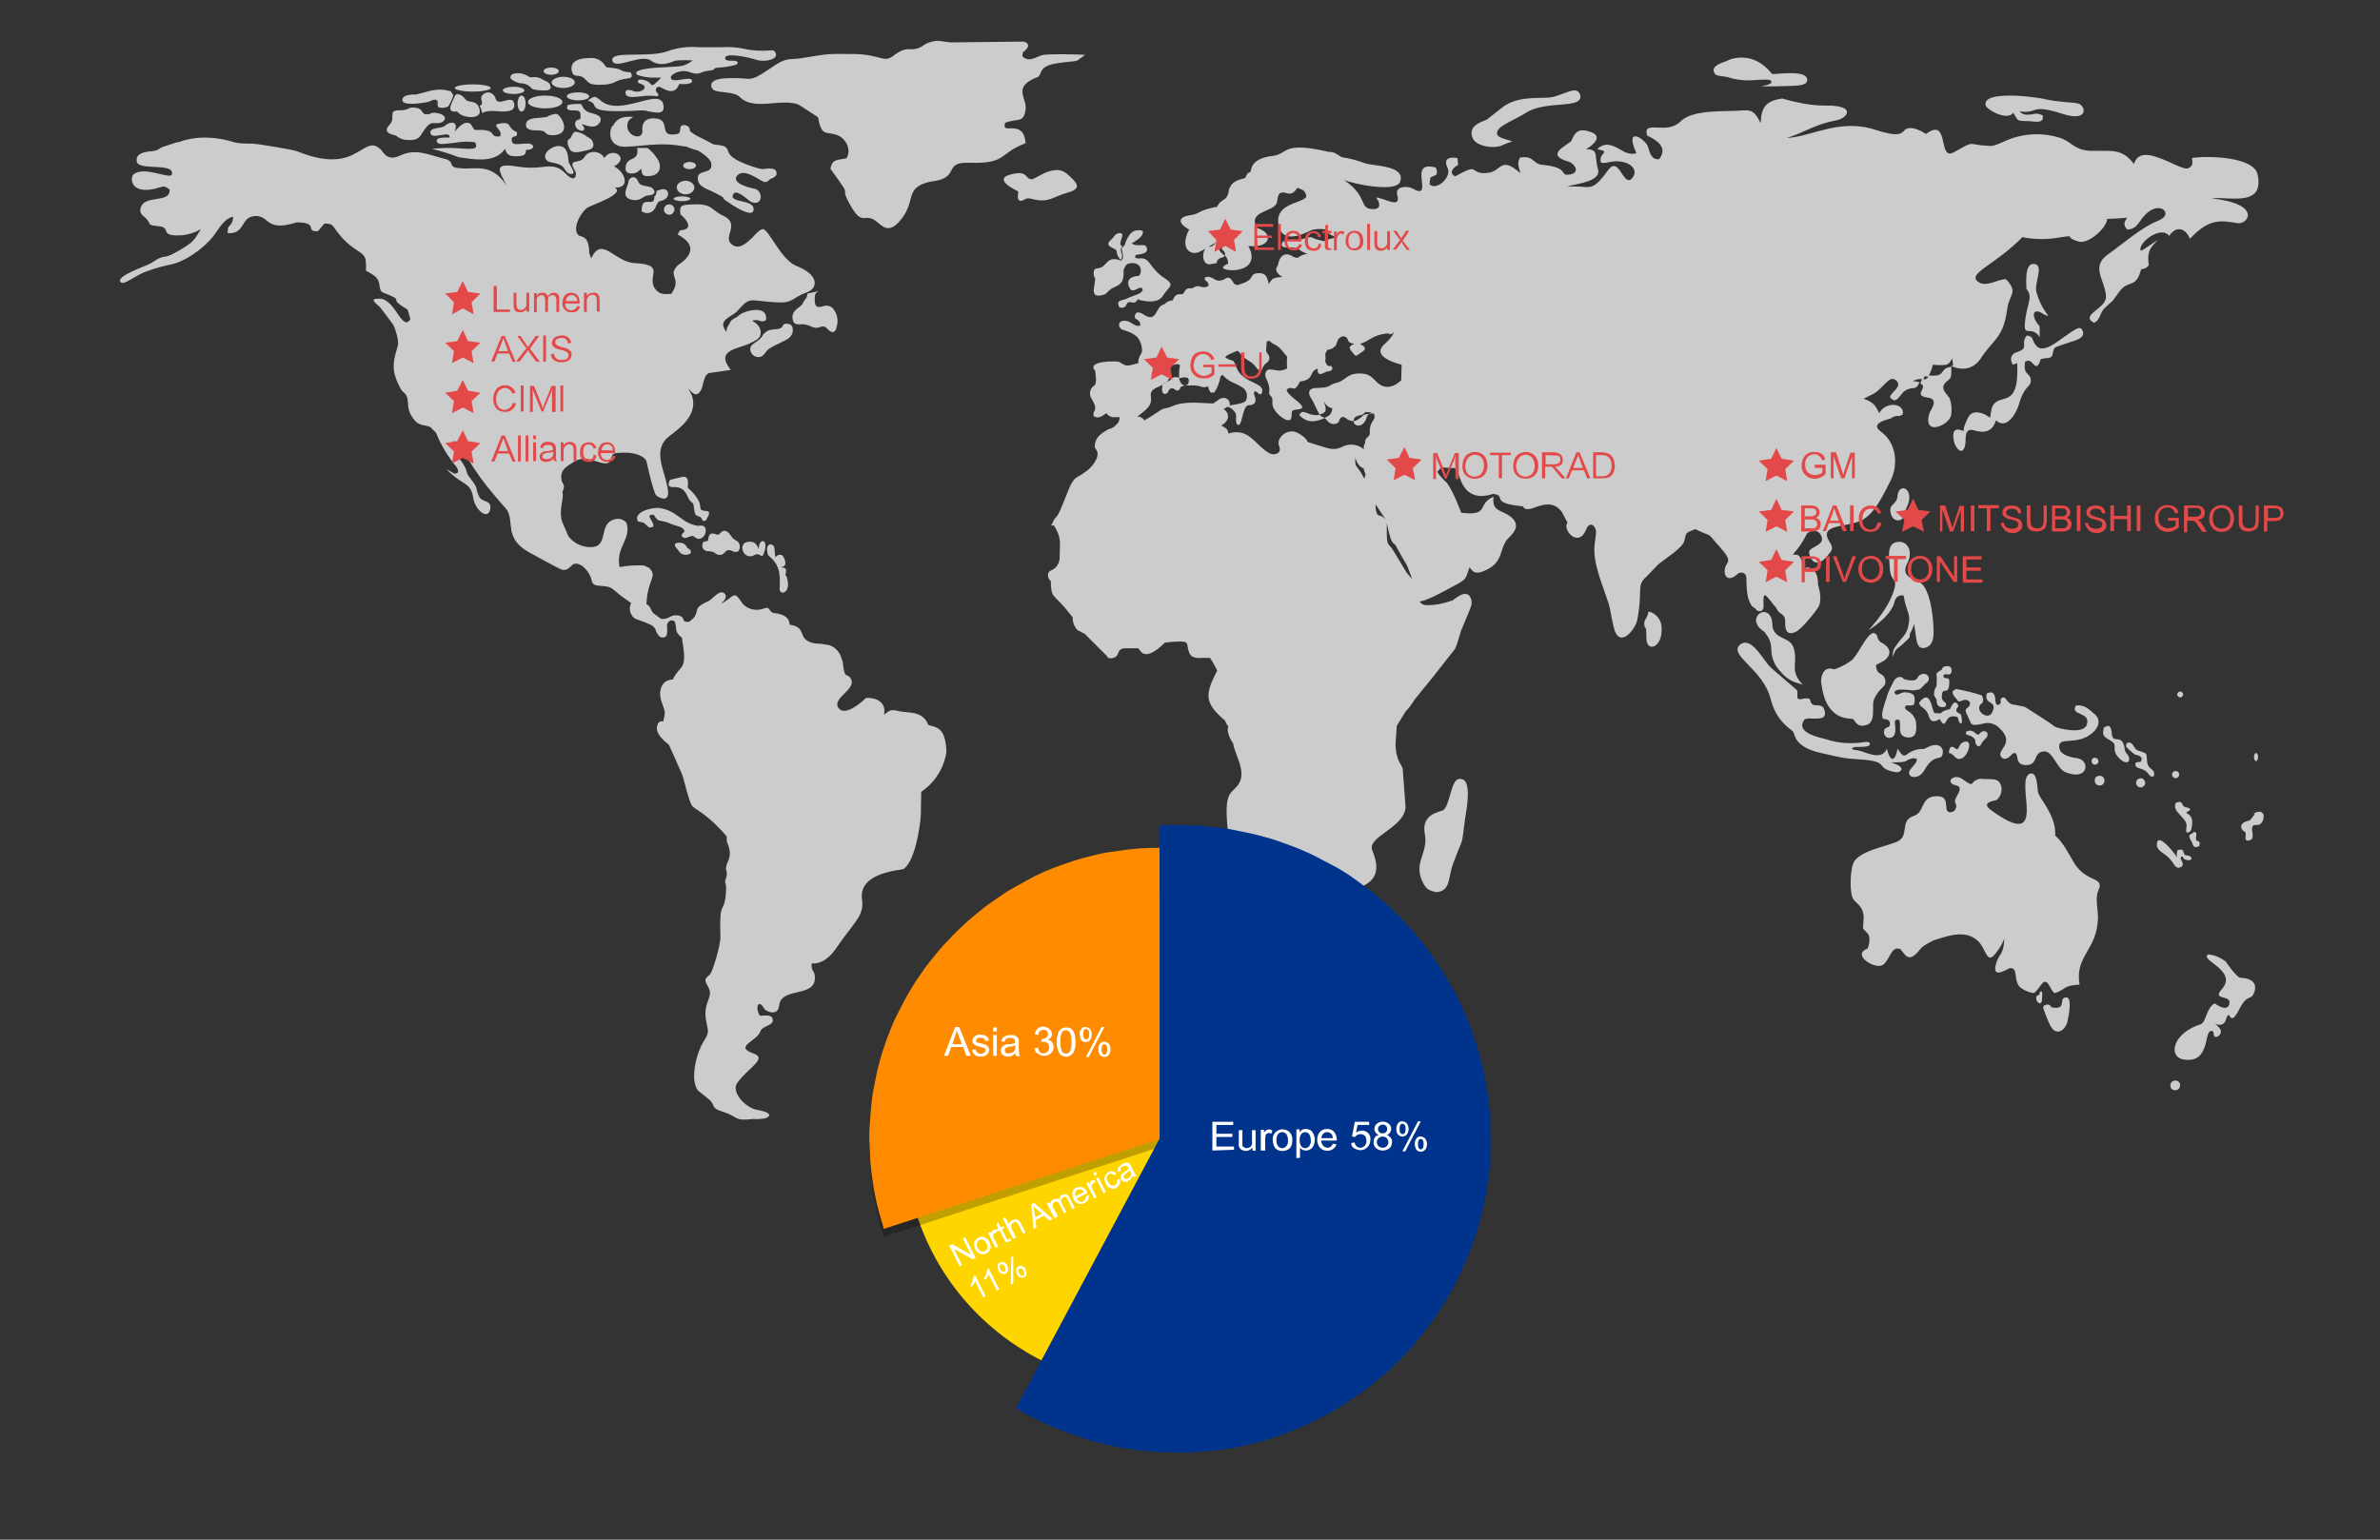<?xml version="1.0" encoding="utf-8"?>
<!-- Generator: Adobe Illustrator 21.0.0, SVG Export Plug-In . SVG Version: 6.00 Build 0)  -->
<svg version="1.1" id="图层_1" xmlns="http://www.w3.org/2000/svg" xmlns:xlink="http://www.w3.org/1999/xlink" x="0px" y="0px"
	 viewBox="0 0 595 385" style="enable-background:new 0 0 595 385;" xml:space="preserve">
<rect x="0" y="0" width="595" height="385" fill="#333333" stroke="none"/>
<style type="text/css">
	.st0{fill:#CCCCCC;}
	.st1{fill:#E34949;}
	.st2{fill:#FFD500;}
	.st3{opacity:0.25;}
	.st4{fill:#FF8C00;}
	.st5{fill:#00348C;}
	.st6{fill:#FFFFFF;}
</style>
<title>en_area</title>
<path class="st0" d="M230.8,11.4c-1,0.7-2.1,1-3.3,0.9c-1,0-2,0-4.1,1.6c-2.6,2-3-0.3-10.1-0.4c-7.7-0.1-6.6,0.1-13.3,1.1
	c-2.8,0.4-3.2-0.4-7,2.2c-4.8,3.3-5,3-7.4,2.8c-1.5-0.1-3-0.1-4.5,0c-4.6,0.3-3.2,2.6-2.7,2.9c1.3,0.8,5.2,0.3,6.6,1.8
	c2,2,5.2,1.8,8.3,1.5c2.3-0.2,4.5-0.3,6.2,0.3c0.3,0.1,4.5,2.9,5,3.2c1,5.4,2.1,3.2,5.3,4.7c1.3,0.6,3.3,3.2,1.8,5.6
	c-3,0.5-3.5,0.4-4,2.6c6.6,9,1.5,2.9,5.2,9.5c1.7,2.9,2.6,2.9,3.7,2.8c0.9-0.1,1.8,0.2,2.5,0.8c1.6,1.2,3.1,3.3,6-0.1
	c4.3-5,0.8-8.3,7.7-9.8c7.6-0.8,2.9-4.9,9.4-4.7c9.8,0.3,7.3-2.2,14.3-4.9c-0.3-3.8-2.4-3.7-3.8-3.7c-1,0-1.8,0.1-1.3-1.4
	c3.1-1.2,4.6,0.2,5.1-3.3c0.4-2.6-2.8-5.1,1.4-7.4c2.2-1.2,1.6-0.1,2.6-2.3c1.2-2.4,7.6-2,9-2.6l1.9-1.4c-2.1-0.1-9.3-0.3-10.8,0.1
	s-3.2,1.9-4.9,0.3l0.1-1c2.5-1.8,0.8-2.6,0.2-2.7l-18.1,0.2c-1.5-0.1-2.6-0.4-3.7-0.4C232.8,10.4,231.7,10.7,230.8,11.4 M166.9,12.8
	c-4.9,1.8-14.5-0.3-13.8,2.4c0.3,1.2,2.3,0.7,4.5,0.1c1.8-0.5,3.8-0.9,4.9-0.3c1.1,0.9,2.6,1.2,4,0.9c2.8-0.5,0.6-1,6.7-0.8
	c-2.5,1.8-3.1,1.4-6.7,1.7c0,0-9.1,0.2-7.2,1.9c1,0.4,2.1,0.6,3.3,0.7h2.7c-3.3,3.5-1.7,1.1-4.4,0.6c-0.2-0.1-0.5-0.1-0.8-0.1
	c-0.8,0-0.9,0.8-0.1,1c2.5,0.7,0.5,2.5-1.6,1.9c0,0-2.3-1-2,0.6c0.2,1.1,1.9,0.9,3.8,0.7c1.2-0.2,2.3-0.2,3.5-0.1
	c0.4,0.1,0.9,0.2,0.9-0.5c-1.4-1.1-0.2-2.1,0.5-1.7c1,0.5,3.6,2.3,4.7-0.8c0.3,0,3.6,0.3,3.2-0.9c-0.2-0.6-1.4-0.4-2.6-0.2
	c-1.4,0.2-2.7,0.4-2.7-0.6c0-0.6,2.3-2.1,4.6-1.3c2.8,1,2.5-0.1,4.8-0.3s0.6-0.7,2.7-0.8c0.7,0,4.5-0.5,4.6-1c0.4-1.4-3.4,0-3.1-1.5
	c0.3-1.3,6,0,7.3,0.4c2.5,1,6.6,0,5.1-1.9c-0.3-0.4-0.6-0.3-1-0.3c-2.2,0.2-4.5,0.1-6.7-0.4c-1.8-0.4-3.6-0.5-5.4-0.4h-6.2
	C172,11.6,169.4,11.9,166.9,12.8 M431.8,15.2c-1,0.4-4,1.2-3.3,2.8c0.5,1.4,1.5,0.6,4.9,1.7c1.8,0.4,3.7,0.5,5.6,0.3
	c1.7-0.1,3.2-0.2,3.6,0.1c1.2,0.9-1.9,1.4-2.4,1.5c2.6,0,4.5,0,7.1-0.1c1.6-0.1,4.3,0,4.5-1.3c0.3-2.2-4.1-2-6.9-1.8
	c-0.6,0.1-1.2,0.1-1.9,0.1c0,0-2.8-4.1-7.5-4.1C434.2,14.4,432.9,14.6,431.8,15.2 M146,14.6c-4.4,0.5-3.1,3.9-2.4,4.2
	c0.5,0.3,1.5-0.1,2.5,0.8c1.2,1.1,1,1.6,3.9,1.6c3.8,0,3.5-1,5.8-1.4c1.8-0.3,2.6-0.2,1.9-1.7c-3.4-0.3-1.4-0.7-4.5-1.1
	c-1.9-0.3-1.3,0.2-2.3-1.1c-0.8-1-2.1-1.5-3.4-1.4C146.9,14.5,146.5,14.6,146,14.6 M135.9,17.8c0,0.5,0.9,0.9,1.9,0.9
	s1.9-0.4,1.9-0.9s-0.8-0.9-1.9-0.9S135.9,17.3,135.9,17.8 M127.7,19.7c0.6,0.5,1.4,0.9,2.2,1.1c0.9,0,1.8,0.2,2.5,0.8
	c0.5,0.3,0.1,0.9,3.1,1c0.7,0,1.9,0.2,2.2-0.7c-0.2-1.6-1.3-1.5-2-2c-0.7-0.5-1.6-0.7-2.5-0.6c-0.4,0.1-0.8,0-1.1-0.2
	c-0.8-0.5-1.7-0.8-2.6-0.8C128.3,18.3,127.3,18.7,127.7,19.7 M137.9,20.6c0,0.8,1.3,1.4,2.9,1.4s2.9-0.6,2.9-1.4s-1.3-1.4-2.9-1.4
	S137.9,19.9,137.9,20.6 M113.7,22c0,0.5,2.1,0.9,4.5,0.9s4.5-0.4,4.5-0.9s-2.1-0.9-4.5-0.9S113.7,21.5,113.7,22 M125.7,22.6
	c0,0.5,1.2,0.9,2.7,0.9c1.5,0,2.7-0.4,2.7-0.9s-1.2-0.9-2.7-0.9S125.7,22.1,125.7,22.6 M103.5,23.6c-0.9,0.1-3,0.1-2.9,1.5
	c0.1,1.6,6.3,0.5,6.7,0.3c0.7-0.3,1.4-0.8,2.1-0.2c0.1,1.3-0.2,0.6,0.2,1.6c0.8,0.3,1.7,0.2,2.5-0.2c0,0,1.3-2.3,1.2-2.8l-0.6-1
	c-0.9-0.2-1.8-0.4-2.7-0.4c-2.3,0-4.1,0.9-6.4,1.3 M387.2,24.4c-3,0.2-7.9-0.3-11.4,2.3l-4.1,3.2c-0.9,0.5-5,1.4-3.5,4.7
	c1,2.1,5.3,2.6,7.2,1.8c0.9-0.4,1.8-0.8,2.7-1c-1.9-0.8-4.5-0.9-3.7-2.7c0.6-1.4,4.6-2.9,7.1-4.5c5.1-3.3,14.7-0.7,13.5-4.6
	c-0.2-0.6-0.7-1-1.4-1C391.9,22.7,389.2,24.3,387.2,24.4 M120.3,24.3c0,1.3,0.4,1,0.1,1.9l-0.5,0.2c1.1,2.3,0.2,2,1.2,1.6
	c1-0.3,2.1-0.3,3.1-0.2c1.6,0.1,5,0.5,4.3-2.1c-0.3-1-1.3-0.8-2.3-0.5s-2,0.5-2.3-0.5c-0.2-0.9-0.9-1.5-1.8-1.6
	C121.3,23.1,120.6,23.6,120.3,24.3 M141.7,24.1c0,0.5,1.3,1,2.8,1s2.8-0.4,2.8-1s-1.3-1-2.8-1S141.7,23.5,141.7,24.1 M113.7,24
	c-0.4,1.2-2.2,3.8-0.2,3.9c0.1,0,0.3,0,0.4,0c0.3-0.1,0.3-0.1,0.8,0.4c1.3,1.3,6.7,1.8,4.9-1.7c-0.8-1.6-2.3-0.8-3.2-1.7
	c0,0-0.9-1.3-1.8-1.3C114.3,23.4,113.9,23.6,113.7,24 M132,25.5c0,0.9,1.9,1.6,4.3,1.6s4.3-0.7,4.3-1.6s-1.9-1.6-4.3-1.6
	S132,24.6,132,25.5 M496.4,26.3c0.3,1.2,5.5,4,6.9,1.9c1.5,2.5,1,1.9,4.1,2.1c1.8,0.2,3.6,0.5,3.3-1.4c-0.8-0.5-1.8-0.6-2.7-0.3
	c-1.1,0.1-2.3,0.3-3.1-0.8c1.2,0.3,2.4,0.2,3.5-0.2c1.2-0.4,2.3-0.7,7,0.8c7,2.3,6-2,4.2-2.5c-1.3-0.4-4.6-0.2-9.3-1.3
	c-2.6-0.4-5.2-0.7-7.8-0.7C499.1,23.9,496,24.4,496.4,26.3 M129.4,25.9c0,1.1,0.4,2,1,2s1-0.9,1-2s-0.4-2-1-2S129.4,24.8,129.4,25.9
	 M147,25.2c3.8,0.9-2.6,3.3,13.4,2.4c0.7,0,1.3,0.1,2,0.3c1.8,0.3,3.7,0.7,3.5-1.3c-0.2-2.8-3.1-1.9-6.5-1c-3.2,0.8-6.9,1.7-9.4-0.6
	c-0.4-0.4-0.9-0.7-1.4-0.8C148,24.4,147.4,24.7,147,25.2 M445.8,24.6c-4,0.5-5.6,2-5.6,6.2c-1.2-2.2-1.8-3.4-4.3-3.2
	c-4.3,0.4-12.7-0.4-15.8,2.8c-1.6,1.6-3.8,1.6-5.6,1.5c-2-0.1-3.4-0.1-2.7,2c2.3,1.1,5.3,2.9,3,5.9c-1.9,0.2-2.3-1.4-2.8-3.1
	c-0.6-1.9-6.1-5.5-2.9,1.6c-1.5,0.5-2.9-0.2-4.2-1c-1.8-1-3.6-1.9-5.6,0c3.7,0.8,0.3,0.7,0.9,3.3c0.6,0.4,2.1-0.1,2.9-0.2
	c4-0.5,6.9,1.9,4.9,4.2c-1,1.1-1.8-0.1-2.6-1.3c-0.9-1.4-1.9-2.8-3.4-0.7c-3.3,4.5-4.1,4.3-6.6,4.1c-1.2-0.1-2.4-0.1-3.6,0
	c1.8-0.8,8.6-1.1,7.7-4.4c-1-3.5,0.3-5-3-5c1.8-1,4.5-3.3,0.9-4.4c-2.5-0.8-3.6-0.1-4.5,2.2c-0.4,1-7.2,3.5-0.8,5.3
	c1.6,0.5,3,2.7,0.5,3.2c-3.1,0.6,0.3-1.7-7.1-2.4c-2.3-0.2-2-2.4-5.5-1.8c-0.8,1.5-0.3,2.3,0.1,3.9c-5-4.4-4.7-0.5-8-0.1
	c-1.1,0.2-2.2,0.1-3.1-0.4c-0.9-0.6-0.9-1.1-5.2,1.3c-1.7-0.8-0.5-2.3,0.7-2.8c0-0.6,0-1.2-0.2-1.8c-2.1-0.3-3.5,0.2-2.4,2.5
	s-2.8,5.8-4.5,4.1c0-0.6,0.1-1.1,0.2-1.7l1.5-0.7c0.2-0.6,0.2-1.3-0.2-1.8c-3.5-1-3.7,0.9-3.5,2.8s0.7,4.2-2.1,2.5
	c-1.4-0.8-4.6-0.7-4,1.5c1.1,3.8-3.3,0.7-5.3,0.7c1,1.2,1.4,2.9-0.7,2.9c-3.8-0.1-1-3-7.3-7.3c2.3,1,12.9,3.2,14,0.5
	c1.6-4.2-6.6-3.9-8.8-4.7c-1.9-0.7-3.8-1.2-5.8-1.5c-1.4-1-2.3-1.4-3.1-1.3c-12-2.8-10,0.5-14.2,1c-5.5,0.6-5.3,3.6-5.4,3.8
	c-0.5,0.7-0.5-0.3-1.4,1.7c-1.5,0.5-3.3,0.6-4.1,3c0,0.8-0.3,1.5-0.8,2.1l-1.4,1c-1.5,1.8,0.6,0.6-3.3,1.7c-2.6,0.8-1.6,1.1-4.6,1.6
	c-2.3,0.4-2.9,1.8,0.2,3.5c-2.3,4.2-0.1,6.5,2.3,5.7c1.5-0.7,3-1.6,4.4-2.5l-0.1,0.1c-1.1,1.5-1.4,0.6-2.4,1.4s-1.1,3.9,0.8,4
	l1.9-0.3c0-1.5,1.6-1.2,2-1.8c-1-1-2.3-1.5-0.8-4c-0.1-0.1-0.2-0.1-0.3-0.1l0,0l0.6-0.4l-0.3,0.5c0.3,0.2,0.4,0.6,0.3,1
	c-0.5,2.2,0,1,0.5,2.2c0.1,0.2,0.1,0.5,0,0.7c0.6,0.5,0.9,1.3,0.8,2.1c-0.4,0.1-0.8,0.3-1.1,0.6c-1.6,1.3,8.9,2.3,6.7-4l-0.5-1.1
	c5.6,0.7,6.5-3.3,2.1-4.5c-2.3-4.3,4-3.9,5-6.2c0.1-0.3,0.2-2.4,1-2.6c0.5-0.1,1-0.1,1.4,0.1c0.9,0.2,1.6,0.4,2.8-1.4
	c0.7,0.6,1.9,0.2,2.2,2.3c-1.2,1.8-8.5,1.6-6.8,7.6c1.3,4.7,7.5,0.9,8.2,0.7c1.2-0.3,2.4-0.3,3.6-0.1c0,0.6,0.6,1.3,2.8,2
	c-1.2,0.1-2.3,0.4-3.4,0.9l-1.7-0.4c-2.2-0.7-0.8-0.9-3.8-0.1c-0.8,0.2-1.7,0.3-2.5,0.3c-0.8,0-1.6,0.1-2.3,0.3
	c-1.2,2.3,2,1,3.8,1.8c0.7,0.6,1.6,1,2.4,1.3c-2.7,0.2-1.8,1.8-4.1,0.4c-1.9-1-3.1,0.6-3.3,2.4c-0.1,0.1-0.2,0.2-0.2,0.3
	c-0.8,1.3,0.5,2.1,1.3,2.7c-0.8-0.1-1.6,0.1-2.4,0.4c-0.4,0.4-0.8,0.9-1,1.4c-0.3-1.6-0.7-2.9-2.5-2.8c-2.9,0.1-0.2,1.7-5.5,3
	c-0.2-0.2-0.3-0.2-0.4-0.2s-0.2,0-0.6-0.7c-0.9-1.4-1.4-1-2.1-0.6c-0.8,0.5-1.8,0.5-2.5,0c-0.9-0.5-1.4-0.8-2.4-0.4
	c-0.2,1.1,1.1,0.7,0.9,2.1c-0.6,0.4-1.3,0.4-1.9,0.2c-0.5-0.2-1-0.3-2.2,0.4h-1c-0.5,0.2-0.8,0.6-1,1.1c-0.7,1-1.9-0.6-2.8,1.9
	c-0.8,0-1.6,0.4-2.1,1c-2.3,0.3-1.7,4.8-5.1,2.6c-0.3-0.2-1.8-1.2-2.2,0c-0.6,1.4,1.1,0.8,1.3,2.5l-0.2,0.3
	c-1.5,0.1-2.1-1.2-3.6-1.3c-1.9-0.1-1.9,1.6-0.8,2.2c0.2,0.1,2.9,0.7,4,2.1c0.7,1,1.1,2.3,1,3.5c0,0.2-1.1,1.5-0.9,2.8
	c-3.1,0.8-2.8,0.9-4.8-0.3c-0.6-0.3-8.4-0.3-6,2.2c0.1,1.2,0.5,3-0.2,3.7c-0.9,0.5-1.3,1.6-1,2.7c0.2,0.6,1.6,2.3,1.1,3.5
	c0,0-0.9,1.4,0.2,1.7s2-0.5,2.7-1c0.5,0.8,1.5,1.2,2.5,1h0.8c0,0.4-0.1,0.9-0.3,1.3c-0.6,0.8-1.4,1.5-2.4,1.7
	c-1.7,0.9-3.5,2-3.5,4.4c0,0.6,0.7,0.8,0.7,1.7c0.1,1.4-1.4,3.3-2.4,4.1l-1.5,1.1c-1.5,0.9-1.8,0.8-2.8,2.6
	c-0.5,0.9-2.3,5.9-3.1,7.3c-0.8,1.4-0.6,0.3-1.8,2.9h0.7c1.9,3.1,1.5,3.9,1.4,8.5c-0.8,3.4-2.9,2.1-2.9,3.9c0,0.6,0.2,1.1,0.7,1.5
	c0.1,4.1,0.5,3.2,3.4,6.5l2.1,2.6c-0.1,0.4,0,0.8,0.1,1.2c0.2,0.7,0.5,1.3,1,1.9l1.9,1l5.5,5.5c0.3,1,2,0.6,2.5,0s0.3-1.8,2-1.9h3.4
	c0.2,0.3,0.4,0.6,0.6,0.8c1.6,2,4.8-1,6-2.2l1.7-0.2c5.2-0.3,3.3,0.1,4.5,2.9c0.6,1.2,1.9,1.2,3.7,1.1h1.4c0.7,1,1.3,2.1,1.8,3.2
	c-3,5.8-3.4,8,2,12.5c0.1,0.5,0.4,1,0.8,1.4c-0.5,1,0.2,2.9,1.2,4.3c0.3,2.6,3.3,6.8,1.5,9.9c-1.6,2.9-3.9,1.2-2.9,11.2
	c-0.1,0.9,0.4,2.1,1.6,3.8c2.4,3.3,1.6,3.7,2.9,8.9l2,7.1c6.7,11.2,1.3,8.6,3.1,11.9c1,1.9,5.1,2.9,6.8,0h2c2.9,0,5.2,0,8-2.1
	c2.6-1.9,2.4-4.5,4.1-7c1.1-1.7,1.1-1.6,1.2-3.5h1l0.3-4.1c3-1.4,5.7-3.3,3.2-9.3c-1.5-3.5,7.8-5.5,8.3-10.8l-0.7-9.4
	c0.1-1.1-1.8-1.9-1.8-6.6l0.3-4.4l2.2-3.6c0.9-0.9,1.6-1.9,2.2-2.9l4.7-5.8l5.5-7c0.3-0.5,1.3-3.8,1.5-4.6c0.5-1.2,2.4-5.5,2.6-6.5
	c0.1-0.8-0.1-1.6-0.6-2.2c-1.4-1.3-3.7,1-4.1,1.2c-2.2,0.8-4.5,1.3-6.9,1.2c-0.6-0.1-1.1-0.4-1.4-0.9c1.7-0.2,4.6-1.7,9.7-4.5
	c2-1.1,1.9-1.5,2.8-4.1c1,1.6,1.9,1.9,4.6,0.5c3.7-2,2.9-4.8,4.7-7.3c0.6-0.8,4.1-3.2,1.1-5.7c-2.3-1.9-4.9-1.2-4.4-5.1
	c-4.3,1.8-0.8,4.9-8.1,4c0,0-1.9-5.3-3.6-7.5c-0.9-0.8-1.7-1.7-2.4-2.7c0.4-0.4,0.7-0.8,1-1.2c0.8,0.1,1.5,0.2,2.3,0.2
	c1.2,0,1.6-0.1,2.2,2c1.7,5.7,5.5,5.2,7.4,4.8c0.4-0.1,0.7-0.2,1.1-0.3c3.6,0.4-1.2,2.3,7.4,3.1c0.1,0.1,0.1,0.2,0.2,0.3
	c0.7,0.8,1.9,0.3,3.3-0.2c1.9-0.6,4.2-1.3,6.2,1.2l1.5,2.8c-0.4,0.5-0.5,1.3,0.3,2.5s3,2.4,4.3-0.7c0.9-2.4,2.4-1,2.5,0.3
	c0.1,3.1-1.7,4.2,1.5,13.3c2.8,8,1.4,4,2.9,10.6c1.4,6,5.5,0.5,5.9-1.6c1.5-7.5-0.3-8.7,2.3-10.9l3-3.1c1.8-1.5,6.1-4.1,6.5-5.9
	c0.5-2.2,0.3-1.9,2.7-2.9c5,2.4,2.4,0.3,6.1,4.4s1.6,3.6,1.3,5.6c-0.3,1.8,0.9,3.3,3.1,1.3c0.5-0.5,1.4-0.6,1.9-0.1
	c0.3,0.3,0.4,0.7,0.4,1.1c0,1.4,0.1,2.9,0.3,4.3c0.2,1,0.6,1.9,1.1,2.7l0.9,0.6c0.2,0.5,0.7,0.7,1.2,0.6c1.3-0.3,0.6-2,0.8-3.2h0.1
	l-0.1-0.1c0-0.3,0.1-0.5,0.3-0.7c0.5,0,2.5,2.9,2.8,3.1c0.2,0.4,0.4,0.7,0.6,1c0.9,0.9,1.7,0.8,1.7,2.6c0,1.3,0,3.7,2.6,2.5
	c1.5-0.6,5.3-5.4,5.8-6.4c0.9-2,0-4.6-0.2-5.5c0-0.5,0.1-3.5-2.1-4.1c-0.4-0.2-0.9-0.1-1.2,0.1c-1.3-3.4-1.4-3.4-2.5-3.4h-0.5
	c1.4-1.6,2.6-3.3,3.5-5.2c0.8-0.9,2.1-1.1,3.1-0.3c0,0,0,0,0.1,0.1c2.2,3-2.2,3.2-2.6,4.6c-0.2,0.7,1.2,5.3,4.7,0.9
	c0.8-1,1.6-1.5,0.4-3.3c-2.9-4.6,4.1-3.5,8-5.4c3.2-1.6,5.3-6.1,7.2-9.8s1.8-9.4-2.4-12.4c-3-2.2,2.2-3.1,2.6-3.3
	c0.4-0.4,1-0.6,1.6-0.6c0.5,0.1,0.9-0.1,1.3-0.4c0.5-2.9-4.3-3.3-5.9-0.3c-1-2.1-1.6-2.8-3.9-3.6l1.6-0.8c3.4-1.4,4.7-5.4,6.5-3.8
	s-1.3,2.9-1.5,4.2c1.6,2.1,2.4-0.6,3.6-1.5c2.2-1.5,2.7,0.2,3.8-2.2c-0.6-0.2-1.1-0.3-1.7-0.3c0.7-0.4,1.5-0.6,2.3-0.5
	c-0.1,0.4-0.3,0.7-0.4,1.1c2.2,0.9-2.1,3,1.8,3.5c3,0.4,0.8,3,0.5,3.8c-1.9,6,4.8,3.3,5.4,0.6c0.2-1.4,0.1-2.9-0.4-4.2
	c-0.3-0.8-2.3-2.1-1.3-3.6s2-0.4,1.7-4.5c2.8,1.3,5.6,0.8,7.4-1.9c3.3-5,5.6-5,6.6-12.3c0.5-3.8,2.9-4.1-0.3-7.5
	c-2.1,0-4.9,2.1-6.9,0.7c-3-2.1,3.9-4,11-11.2c2.5,0.5,5.1,0.6,7.7,0.3c7-1,1.9-0.5,6.4,0.8c2.4,0.7,7-3.4,7.1-5.7
	c1.7,0,3.3-0.1,5-0.3c-0.8,1.2-1,1.9,0,3c2.1-0.1,2.6-1.3,3.8-2.9c3.9-5.1,8.4-1,3.9,0.7c-4.1,1.6-8.8,5.8-12.5,8.4
	c-4.4,3.1-0.8,6.3-0.5,10.4c0.3,3.2-6.7,4.7-3,6.7c1.6-0.6,1.4-2.5,2.7-3.7c2.5-2.4,1.3-0.8,3.5-3.9c2.5-3.5,4.2-0.6,5.6-5.8
	c0.8,0,1.5-0.4,1.9-1c-0.4-3.1,0-4.1,2.3-6.3c-0.8,0.4-3.9,2.7-4.3,2.7c-0.9-1.9,5.1-6.5,7.1-3.7c1.7-2.6,4-2.1,5.2,0.7
	c4.8-5.2,7.8-4.6,11.9-3.9c2.6,0.4,6.3-4.8-6.5-6.2c1.2-0.1,2.4-0.1,3.6,0c4.4,0.2,9.3,0.3,7.9-6c-1-4.5-12.7-4.7-16.4-4.1
	c0.2,1.5,0.2,2-1,2.6c-0.9,0.2-2.8-0.7-4.9-1.7c-3.5-1.5-7.5-3.1-8.6,0.6c-2.6-3.4-4.8-3.3-8-3.3h-3.1c-4.1-0.3-4.5-2.4-7.6-3.3
	c-4.2-1.3-8.8-1.1-12.9,0.6c-1.9,0.8-3.2,1.5-4.3,1.5c-6.5-0.3-3.3-1.6-9.2,1.6c-1.8,1-2.2-0.8-2.6-2.7c-0.5-2.2-1.1-4.3-4.3-1.9
	c-0.9-0.6-1.9-1.1-3-1.4c-1.7-0.3-2.1,0.2-2.6,0.7c-0.7,0.7-1.6,1.4-6.9-0.3c-9-3-15.8,1.6-22.3,2c4.7-1.5,7-3.4,12.3-4.4
	c2.9-0.5,5.3-3.8-2.5-3.7c-2.5,0-5-0.3-7.5-0.9c-2-0.4-3.3-0.9-3.7-0.9 M305,60l-1,0.6C304.2,60.3,304.6,60,305,60 M348.5,83.1
	c-0.5,1.1-1.3,2-2.2,2.8c-3.3,2.7,1,4.5,4.1,5.3l-0.1,3.9c-0.3,0.2-2.9,3-5.7,0.8c-1.4-1.1-1.8-2.7-5.4-2.5
	c-2.3,0.2-2.8,1.5-4.6,2.2l-1.1,0.3c-1.5,0.6-1,1-4,1.1c-0.8,0-2.7,0-2.1,1.9c0.2,0.5,0.8,1.2,1.3,2.4c0.3,0.8,0.8,1.6,1.2,2.4
	c-0.2,0-0.5,0.1-0.7,0.1c-0.7,0-1.4-0.1-2.1-0.4c-0.4-0.2-0.8-0.3-1.3-0.4c-0.4,0-0.7,0.2-1,0.8c1.9,1.9,3.7,1.9,6.2,0.8l0.2-0.1
	c-0.5-0.3-0.8-0.1-1.3-0.9c2.5-0.4,1.2-2.2,1.1-3.3c0.3,0.9,1.1,1.6,2.1,1.8c-0.2,1.4-0.6,1.8-2,2.4c0.3,0.2,0.6,0.5,0.8,0.8
	c0.7,0.8,1.9,1,2.7,0.3c0,0,0.1-0.1,0.1-0.1c0,0,0.3-1.9,1.7-1c0.5,0.5,1.3,0.8,2,0.8c0,1.3,2.1,1.8,3.1-0.4c0.3-0.8,0.2-1,0.8-1.4
	c-2,0.1-1.3,0.6-3,1.5c-0.3,0.2-0.6,0.3-0.9,0.3c0-0.1,0-0.1,0-0.2c0.3-1.7,2.3-0.8,2.9-2.1c0.6,0.1,1.2,0.1,1.8,0
	c-0.3,0.1-0.5,0.2-0.8,0.4h1.2c0.3,1.4,0.1,1.1-0.5,2.2c-0.9,1.6-0.3,2.6-0.7,3.3c-0.2,0.3-1.2,0.9-1,1.8c-0.3,0.5-0.5,1.1-0.3,1.7
	c-0.3-0.3-0.6-0.5-1-0.7c-1.4-0.7-3-0.7-4.4,0c-1.1,0.6-2.3,0.7-3.5,0.4c-0.9-0.2-4.3-1.3-5.2-1.6c-0.2-0.9-2-2.1-2.8-2.4
	c-2.3-1-5.2,1.4-4.3,3.5c0.8,1.9-1.4,2.3-2.3,1.8c-3.8-2-5.1-6.6-10.4-5c-0.1-1.2-0.9-1.5-1.8-2c1.8-0.9,2.5-2.9,0.5-4.2
	c0.4,0,0.7-0.2,1-0.5c0.9,0.2,1.6,0.8,2.1,1.6c0.4,0.7-0.4,3.2,0.9,2.9c0.7-0.2,0.9-4.3,2.1-4.8c0.4-0.2,2.6,0.2,1.8-2.3
	c-0.2-0.6-0.3-0.6-0.1-1.2c0.5-0.1,0.6,0.1,0.8,0.3c0.2,0.3,0.5,0.4,0.9,0.4c1.7-3-4.4-2.5-6.1-6.5c-1.1-2.8-0.6-1.4-2.7-2.6
	l-0.2-0.2c0.3-0.3,0.6-0.6,1-0.7c0.8-0.4,1.5-0.7,2.1-0.9c0.2,0.2,0.5,0.4,0.6,0.6c1.2,1.6,2.5,1.9,3.5,2.9c0.3,0.3,1.3,2,1.9,1.4
	c0.2-0.6,0.5-1.2,1-1.7c0.7-0.3,1.1-1.1,0.9-1.8c0,0,0,0,0,0c-0.6-1.4-1-0.2-0.6-3.7l0.6-0.2c1.6,1.5,1.6,0.5,3.5,2.8
	c0.3,0.4,0.6,0.8,1,1.2c-0.1,1-0.1,2,0,2.9c-1,0.6-2.1,0.7-3.2,0.4c-1.3-0.2-2.2-0.3-2.3,1.3c0,0.7,1.3,2.4,1,4.2
	c-0.2,1.1,1,0.8,0.8,2.5s1.5,3.4,2.9,4.2c0.5,0.4,1.2,0.5,1.7,0.2c0.6-1.7-0.5-2.3,1.6-2.5c4-0.3-2.9-3.4-2.6-5
	c0.4-0.4,0.9-0.5,1.4-0.3c0.5,0.1,0.9,0.3,1.9-1.7c0.3,0,0.7-0.1,1-0.2c2.3-0.6,1.5-2.1,2.9-2.8c0.2-0.1,0.4-0.2,0.6-0.2
	c-0.1,0.2-0.1,0.3-0.1,0.5c0.2,1.7,1.7,0.3,2.4,0.2c0,0,1.7-0.1,1.2-1.1c-0.1-0.3-0.4-0.3-0.6-0.3c-0.4,0.1-0.7-0.2-0.8-0.5
	c0-0.2-0.2-0.4-0.3-0.5c0.1-0.7,0.1-1.3,0-2c0.2-0.3,0.4-0.7,0.5-1c0.9-0.1,1.7-0.5,2.2-1.2l0.5-1.4c0,0,1-1.4,2.1-0.5
	c0.7,0.6-0.1,1.2,2,1.6c-2.1,0.8-0.9,1.5,0,2.7c0.5,0.6,0.8,0,1.9-0.7c1.4-0.8,0.5-1.5-0.5-2c2.5-0.8,3-2.1,6.5-2.6
	c0.2,0,0.4,0,0.6,0h0.1C347.5,83.7,347.6,83.7,348.5,83.1 M488.1,89.9c0.1,0.6,0.1,1.2,0.2,1.6l-0.2-0.2c-0.3,0.7-1.3,0.4-1.9,1
	c-1.2,1.1-0.5,1.8-4,1.6c0.4-0.8,0.8-1.7,1-2.7c0.9,0.1,1.6,0.1,2.1,0.1c2.3,0,1.9-0.7,2.9-1.7 M292.5,92.1c0.2-0.6,0.8-0.9,1.4-1
	c0.4-0.1,0.8,0,1.1,0.2c-0.2,1-0.3,2.1-0.2,3.1h-0.2c-0.3-0.1-0.5-0.1-0.8-0.1c-0.5,0-1,0.3-1.2,0.7c-0.3,0.2-0.6,0.4-1,0.5
	C292.3,95,292.6,94.2,292.5,92.1 M303.6,98.1c0.8-1.2,1.3-2.5,1.5-3.9c0.2-0.2,0.3-0.3,0.5-0.5c1.7,1.9,2.7,1.8,4.7,3
	c1.3,0.6,1.8,2.1,1.2,3.4c0,0.1-0.1,0.1-0.1,0.2c-0.6,0.6-2.5,0.8-4,1.1c0.3-1-0.6-2.4-2.4-1.7l-1.7,1.2c-3.4-0.1-7.1-0.7-10.3,0.7
	c-0.7,0.3-1.4,0.5-2.2,0.6c-0.5,0.2-3.3,2.2-4.7,2.9c-0.4-0.6-1.1-1-1.8-0.9c0.7-0.5,1.4-1.1,2.1-1.7c3-2.7-0.3-4,2.6-5.5
	c0.6-0.3,1.1-0.5,1.7-0.8c-0.2,0.4-0.5,2.4,0.6,2.3s0.5-1.4,1.8-1.4c0.6,0,0.8,0.8,1.5,0.5s0.1-0.9,1.3-1.1l0.3-0.1
	c-0.5-0.1-0.9-0.4-1.1-0.9c-0.2-0.3-0.3-0.6-0.3-0.9c0.7-0.2,2.4-0.6,2.4,0.5s-0.4,1.1-0.9,1.2c0.4,0.1,0.9,0.1,1.3,0.1
	c0.8-0.1,1.6,0,2.4,0.2c0.6,0.3,1.4,0.3,2,0l0.1,0.3c0.2,1,0.5,1.3,1.1,1.3L303.6,98.1 M481.1,94.1l1,0.1c-0.2,0.4-0.7,0.7-1.2,0.7
	L481.1,94.1 M290.7,96c0.3-0.2,0.6-0.3,0.9-0.4C291.3,95.8,291,95.9,290.7,96 M340.2,118.1c-1.3-2-1.4-1.2-1.4-3.7
	c0.5,1.7,1.3,2.5,2.1,2.7c0.2,0.6,0.2,1.1,0.5,1.4c-0.1,0.5-0.2,0.9-0.3,1.2L340.2,118.1z M344.1,128.1c-0.2-0.7-0.2-1.3-0.2-2
	c1,1.6,2.1,3.1,2.5,3.9C345,128.2,344.7,129.6,344.1,128.1 M351.6,143.1l-3.5-5.8c-1-1.4-1.4-0.9-1.4-4.1v-2.4
	c0.3,1.2,0.7,3.6,1.3,4.6c1.1,1.6-0.1-1,2.3,3.5c1.8,3.3,0.9,0.9,2.6,5.5v0.3L351.6,143.1 M141.9,26.3c-0.5,1.3,0.4,1.3,1.4,1.3
	c0.7,0,1.5,0,1.7,0.5c0.2,0.5,0.2,1.2,0,1.7c-0.8,0.2-1.3,0.4-1.2,1.5c0.2,0.8,0.9,1.4,1.8,1.4c1-0.3,0.1-1.3-0.2-1.7
	c1.5,0.5,3.4,1.3,4.5-0.3c0.4-0.5,0.4-1.3-0.2-1.7c-0.1-0.1-0.2-0.1-0.3-0.2c-1.4-0.7-2.9-0.4-3.8-2.2l-0.3-0.6h-1.1
	C143.3,26,142.6,26.1,141.9,26.3 M99.9,27.6c-1,0-0.7-0.1-1.7,0.4c-0.3,1.9,0.2,2.1-0.9,3.3c-1.9,2.1,1.2,2.4,1.7,2.6
	c0.8,0.7,1.8,1.1,2.8,1.1c3.9,0.3,3.1-1.8,5.4-3.8c0.4-0.4,1-0.5,1.6-0.4c0.6,0,1.1,0,1.6-0.2c0.5-0.2,1.7-1.2-0.2-2.1
	c-1.6-0.5-2.1-0.3-2.6-0.1c-0.3,0.2-0.7,0.2-1.1,0.2c-1.3-0.1-0.5-1.6-3.1-1.7h-0.3C101.9,26.9,102.5,27.5,99.9,27.6 M136.8,29.2
	c-1.6,0.5-5.5-0.2-5.3,2.2c0.1,1.3,2.2,1.2,2.8,1.2c1.4,0,1.8,0.3,2.1,0.6s0.6,0.7,2.2,0.6c4.3-0.4,1.8-4.6,0.8-5.2
	c-0.2-0.1-0.4-0.2-0.6-0.1C138.1,28.6,137.4,28.8,136.8,29.2 M153,31.6c-1,2.1-0.4,5.2,3.4,5.1c5-0.2,8.9-1.2,14.5-0.1
	c0.2,0,0.4,0,0.5,0c1,0.4,2,0.8,3,1c0.4,0.2,3.2,1.9,3.4,3.2c0.6,3.2-3.9,1.1-3.3,4.3c0.3,1.7,2.3,2.1,4.4,3.2
	c2.9,1.5,1.4,0.9,2.2,1.6c0,0,7.1,5.3,7.3,2.5c0.2-2.6-5.9-1.6-5.2-3.6s3.8,1.3,4.6,1.7c2.9,1.2,3.1-2.7,0.9-3.3
	c-0.2,0-6.2-1.2-4.4-3.3s6.1,1.6,6.8,1.6c0.9,0.1,1-0.5,1.6-0.8c0,0,2.2-0.6,1.2-2.1c-0.5-0.8-3.3-0.3-3.3-0.3
	c-0.6,0-7.1-1.8-8.3-3.9c-0.6-1-0.2-1.8-2.4-2.1c-2.1-0.2-1.4-0.2-3.6-1.3c-5.7-2.7-3-2.3-4.3-3.4c-0.3-0.3-1.8-0.7-1.9,0.4
	c-0.1,1.3-0.2,1.5-1.5,1.6c-4.1,0.5-0.7-3.8-4.9-4c-3.9-0.2-3,3.2-3.1,3.5c-0.5,2.3-4.7,0.4-3.6-2.6c0.2-0.6,0.7-0.8,1.3-1.3h-1
	c-1.4,0-3.1,0.3-4,2.2 M113.6,33c1.2-2.5-0.8-2.9-2.3-1.6c-1,0.9-3.8,0.3-3.7,1.8c0.1,1,1.3,0.8,2.5,0.6s2.4-0.5,2.3,0.6
	c-0.2,0-0.4,0-0.7,0c-1,0-2.8,0-2.5,1s2.3,0.5,4.5,0.3c1.7-0.3,3.4-0.4,5.1-0.1c0.9,1.9-0.8,1.7-3.9,1.5c-2.3-0.2-4.6-0.1-6.9,0.1
	c2.2,0.6,4.4,1.2,6.6,2.1c3.4,0.5,8.5,1.5,11.1-1.4l0.6-0.7c0.3,1.6,1.3,2.1,3.8,1.8c1-0.1,1.4-0.5,1.4-1.5c2.7-0.1,2-1.7,0.3-1.6
	c-2.6,0-3.9,0.8-3.9-1.3c0.4-0.5,0.5-0.4,1.2-0.6c0.2-0.3,0.2-0.7,0.1-1c-2.6-1-1-2.7-4.3-2.1c-2.4,0.4,1,1.5,0.1,3.2
	c-2.7,0.3-0.8-1.3-4.2-1.6c-0.5,0-0.9,0-1.4,0c-0.8,0-0.8,0.1-1.4-1c-0.2-0.5-0.7-0.8-1.2-0.8C115.6,30.6,114.2,32.3,113.6,33
	 M142.9,34c-0.5,1.3-1,0.4-1,1.6c0,0.4,0.1,0.8,0.3,1.2c0.6,2,2.9,1.1,4,0.9c0.8-0.2,2.7-0.3,2-2.2c-0.3-0.7-0.5-0.8-1.4-1.3
	c-0.7-0.6-1.6-1-2.5-1.2C143.7,32.8,143.3,33.1,142.9,34 M44.5,35.5l-4,1.3c-1,0.5-0.8,0.8-2.5,1c-0.8,0.1-4.3,0.2-3.8,2.6
	s9.3,0.2,8.8,3.1c-0.1,0.8-1.7,0.3-3.5-0.1c-2.1-0.5-4.6-1-6.1,0.2c-1,0.9-0.7,5,5.3,3.6c2.1-0.5,2.2-1,3.7,0.2
	c0.2,3.7-6.5,1-7.3,4.8c-0.3,1.3,1,2,1.2,2.2c1.9,1.8-0.1,1.8,3.6,2.2c3,0.3-0.4,2.7,5.9,2.2c1.6-0.2,3.1-0.7,4.4-1.5
	c-1.7,2.9-1.9,3.2-5,5.1c-4.4,2.6-3.2,1.2-5.7,2.3l-1.9,1.2c-1.5,0.8-8.9,3.2-7.4,4.7c0.9,0.8,3.7-1.9,6.9-2.9
	c1.9-0.7,3.8-1.2,5.8-1.6c3.6-0.8,8-4,10.4-7c1.4-1.8,2.7-4.5,5-4.9c-0.1,2-1.1,2.2-1.3,2.8l-0.1,1.3c4.3,0.3,3.3-3.7,6.3-4.2
	c1.3-0.3,2.6,0.2,3.5,1.1c1.3,1,2.8,1.9,7.5,0.4c5.7,0,1.9,2.5,5.3,2.2l1.6-1.9c2.1,0,2,0.5,3,1.8c4,5.4,6.9,4.9,7.3,7.3
	c0.5,4-1,1.7,2.1,3.9c2.2,1.6,0.7,3.7,2.4,4.3c6.1,2.4,0.3,0.9,6,4.2l0.7,2.4c-2,3.2-3.6-4.4-7.3-5.1h-0.3C92,74.5,94,75.9,95,76.8
	c0.2,0.2,3.2,4.2,3.3,4.4c0.6,1.1,1.4,3.9,1.2,5.1c-0.2,1-1.4,3.7-1,6.5c0.3,1.7,1,3.3,1.9,4.8c0.7,0.8,1.5,0.9,1.6,3.2
	c0,1,0.2,2,0.7,2.9c1.8,3.3,3.4,2.3,4.9,3.1l1.4,1.4c1.2,3,2.9,5.9,5,8.4c1.3,1.8-0.1,1.9-0.5,1.8l-1.9-1.1c4.1,4.3,6.1,3.1,6.7,7.2
	c0.5,3.2,3.9,5.8,4.3,2.6c0.2-2.2-2.1-1.4-2.8-2.9c-1.3-2.8,0.3-1.3-2.6-5.1c-0.8-1-0.1-1.4-2.1-4.1c-1.3-1.8-2.1-2.6-1.7-4.8
	c2.9,2.5,1.7,1.1,3.6,4.5c3.8,6.6,9.6,12.4,9.8,12.9c1.8,3.1-0.7,6.8,5.1,10.3c0.2,0.1,8.2,4.6,8.8,4.6c0.7,0.1,1.4-0.2,1.9-0.8
	c0.6-0.6,1.2-1.2,2.8-0.3c1.1,0.8,1.9,1.9,2.4,3.2c0.2,1.9,1.3,1.8,2.4,1.9c2.7,0.2,2.5,0.4,4.8,2.3l2.8,2c-0.7,1.3-0.3,2.9,0.8,3.8
	c0.5,0.3,2.6,0.9,4,1.6c0.5,0.2,0.9,0.6,1.2,1c0,0,0.7,2.8,2.4,2.1c1-0.4,0.4-2.5,0.6-3.3c0.5-0.9,1-1.1,1.9-0.6
	c0.7,2.3-0.3,2.3,1.8,4.1c0-0.4-0.1-0.8-0.1-1.1c0,0.4,0,0.8,0.1,1.1c0,0.3,0.1,0.6,0.1,0.9c1.3,7.5-0.6,5.7-2.4,9.5
	c-0.4,0-0.8,0.1-1.1,0.2c-1.7,0.5-2.7,2.8-1.6,5.7c0.9,2.4,0.8,2.4,0.3,4.6c-0.6-0.2-1.3,0.2-1.4,0.8c-1.1,2.3,2.8,5,2.8,5
	s3,6.6,3.3,7.4c0.6,1.6,1.7,6.9,2.6,8c0.7,0.8,4,2.1,8.6,7.6c-0.1,0.7,0,1.4,0.3,2c1.3,3.6-0.6,4.1-0.5,6.2c0.2,0.6,0.3,1.3,0.1,1.9
	c-0.9,2.4,0.3,0.1-0.2,4.8c-0.5,4.4-1.6,0.9-1.3,10c0.1,2.3-2,8.8-2.5,9.4c-0.8,1.1-2,0.9-0.6,3.2c1.6,2.7-1.3,3.6-0.5,8.4
	c0.5,3.1,1,2.7-0.7,5.5s-3.4,9.4-1.3,12.1c0,0,2.9,2.3,3.2,2.6c1.1,1.5,0.1,1.8,3.3,2.8c3.7,1.2,2.4,2.3,7.3,1.7
	c0.9,0.1,1.8,0,2.7-0.1c0.4,0,3.6-1.2-1.8-2.2c-2.9-0.5-6.5-4.5-4.9-6.7c2.9-4,7.7-6.1,4-7.4c-4.9-1.7,0.9-3,1.8-5.5
	c0.5-1.6,3.7-1.3,3-3.3c-0.4-1-2.3-0.6-3.1-0.6c-1.4-2-0.3-4.4,1-1.8c0.4,0.7,3.5,2.1,3.8-0.8c0.5-4.8,9.4-1.7,8.9-7.3
	c-0.1-1.6-0.9-0.9-0.8-3.2c1.7,0.2,4-0.7,6-3.6c4.6-6.8,7.2-8.2,6.6-12.4c-1-6.9,10-7.3,10.4-7.6c2.8-2,4.1-10.2,4.3-13.5l0.1-5.8
	c3.4-2.3,5.7-5.9,6.3-10c-0.2-6.3-2.6-6.1-4.5-6.7c-1.5-3.7-4.9-2.9-7.5-3.5c-2.1-0.5-2.2-0.1-3.6,0.9c0.9-4.2-4.2-4.4-4.6-4.1
	c0,0-5,5-6.8,2.4s5.3-4.8,2.8-7.7c-0.8-0.9-1.3,0.5-1.7-3.7l-0.5-1.5c-0.5-1.3-1.6-2.4-3-2.8c-1.1-0.2-2.3-0.4-3.4-0.4
	c-5-0.9-1.6-4-6.4-4.7c0-2.8-4-2.9-4-2.9c-1.6-0.6-0.6-1.9-2.9-1c-1.7,0.5-3.6,0-4.8-1.3c-2.5-3.7-1.8-1.9-5.5,0
	c1-0.9,1.8-1.9,0.8-2.7c-0.2-0.1-0.4-0.2-0.6-0.2c-1.1,0-2.4,1.8-3.3,2.2c-4,1.8-2.2,2.2-3.6,4.1c-0.4,0.4-0.8,0.8-1.3,1.1
	c-1.9,0.1-0.9-0.8-2-1.4c-0.9-0.4-2-0.3-2.8,0.2c-0.7,0.4-1.5,0.6-2.2,0.4l-1.9-1.4c-0.8-0.9-0.6-1.8-1.7-2.2
	c0.3-6.6,2.9-6.7,0.7-9.1l-1.3-0.6c-2-0.1-4.1,0-6.1,0.4l-0.1-0.5c-0.7-4.6,3.1-6.6,1.8-10.6c-0.8-0.9-2-1.2-3.1-0.8
	c-4.1,1.2-1.1,7.1-6,6.9c-2.1,0-4.1-1-5.4-2.7l-1.6-3.7c-0.9-3.3,0.6-5.7,0.1-7.4c1-2.2-0.3-1.7-0.3-3.7s1.3-2.6,3.3-3.9
	c1.7-1.1,3.7-0.6,5.3-0.1s3,1,3.6,0c0.9-1.4-0.5-2.2,4.1-2.1c1.6,0,4.3,0.6,5,2.1c0,0,1.6,7.5,2.4,8.5c0.4,0.5,3.3,2.1,3-0.9
	c-0.3-4.2-3.9-9.5-0.5-13.1c1.5-1.6,8.3-5.1,6.5-10.8l-0.9-1.9c0.7,0.9,2.1,2.8,3.3,0.1c0.4-0.9,0.5-3.3,1.8-3.9l5.5-0.8
	c-4.1-5.1,1.9-5.2,4.9-6.7c0.9-0.5,2.2-0.9,2.5-2.1c0.4-1.7-0.9-2.9-2.1-3.5c0.6-0.2,1.3-0.2,1.9,0c0.5,0.3,1.2,0.2,1.6-0.2
	c0.3-2.5-1.9-2.7-3.6-2.4c-1.3,0.2-2.6,0.7-3.6,1.6c-1.7,1-1.3,0.6-2.1,2c-0.4,0.5-0.6,1.2-0.6,1.8c-2.4-3.1,1.2-3.6,2.7-5.2
	c3.4-3.8,2.7-2.6,9.7-2.2c4.4,0.3,3.8-1.1,7.7-2.5c2.7-0.9,3.3-4.3-2.6-6.6c-3.8-1.5-6.8-8.9-8.3-9.2c-0.7-0.1-1.7,1-2.8,2.2
	c-1.6,1.5-3.4,3.1-5.2,1.5c-2.1-1.8,2.3-5-1.9-7c-3.3-1.5-2.6-3-7.3-2.9c-3.4,0.1-3.8,0.2-3.5,2.5c1.7,1.4,3.4,3.8-0.1,4l-0.6,1
	l1.1,0.7c5.2,3.5-1,6.9-1,7c-2.9,2.8,1.2,3.1-1.7,7.2c-1.1,0-2.4,0.3-3.5-0.7c-3.5-3.3,2.9-6.6-5.6-7c-5.2-0.3-8.2-7-10.9-1.2
	c-0.9-2.2-0.3-0.9-0.6-2.8c-0.4-3-2.1-2.5-2.6-3c-1.4-1.3-0.1-4.8,2-6.7c0.9-0.8,9.9-3.5,7.1-5.2c4,0.2,2.6-3.9-0.2-5.3
	c4.1-2.1-0.5-5.1-2.4-2.1c-0.8-1.4-2.6-1.9-4-1.2c-0.4,0.2-0.8,0.6-1,1c-1.3,2-4.4,0-2.3,3.5c0.5,0.9,0,3.1-2.3,0.7
	c-2.1-2.2-3.8-2-6.3-1.7c-1.8,0.2-3.7,0.2-5.5-0.1c-7-1.2-4.7,1.2-3,4.8c-3-4.6-6-4.5-9.2-4.4c-1,0.1-2.1,0-3.1-0.1
	c-2.5-0.3-0.5-1.6-3.3-2.3c-3.8-0.9-7.1-2.7-11.1-0.8c-3.3,1.6-4.2-1-4.9-1.6c-2.1-1.9-3.4-0.5-5.8,0.8c-2.7,1.6-6.8,3.1-15.1-0.3
	C72.6,37.3,65,36.1,64,36c-0.7-0.1-1.4-0.1-2.1-0.1c-1.5,0-2.9-0.1-4.3-0.6c-2.1-0.6-4.3-0.9-6.4-0.9c-2.3,0-4.5,0.4-6.7,1.2
	 M136.7,40.1c0.7,0.8,3,0.4,4.2,1.8c0.2,0.2,1,2.1,2.4,1.5c0.1-0.3,0.1-0.2,0-0.7c-0.9-2-1.1-1.3-1.3-3.5c-0.2-2-1.2-2.7-2.4-2.7
	C137.6,36.6,135.3,38.7,136.7,40.1 M156.4,42.2c0,1.6,2.3,1.3,3,0.8l0.9-0.8c0.2,1.5,0.3,2,2.2,1.8c2.8-0.2,2.9-2.8,1.9-4.2
	c-0.7-1.1-1.5-2-2.5-2.8h-2.6C159.9,40.8,156.4,38.7,156.4,42.2 M170.8,41.4c0,0.5,0.7,0.9,1.6,0.9s1.6-0.4,1.6-0.9
	s-0.7-0.9-1.6-0.9S170.8,40.9,170.8,41.4 M260.3,43.7c-1.2,0.6-2.2,1.3-2.7,1.1c-1.3-0.4-0.9-1.9-3.9-1.4c-6.5,1.1,0.4,4.2,0.9,4.5
	c0,0-0.9,3.5,1.7,1.9c0.5-0.3,1-0.2,1.5-0.1c4.3,1.2,5.4-0.5,9-1.5c3.7-1,2.7-2.3,0.2-4.5c-0.8-0.8-1.8-1.2-2.9-1.2
	C262.8,42.6,261.5,43,260.3,43.7 M157.2,45c-0.1,1.7-2.4,4.4,1,5c1.8,0.3,2.3-0.7,3.5-1.1c0,0,2.7,0,1.7-1.5
	c-0.8-1.3-3.1-0.4-3.8-1.9c-0.3-0.8-0.8-1.2-1.3-1.2C157.9,44.3,157.5,44.6,157.2,45 M169.2,46.9c0,0.9,1,1.7,2.2,1.7
	s2.2-0.8,2.2-1.7s-1-1.7-2.2-1.7S169.1,46,169.2,46.9 M164.1,47.8c0,0.8,0,0.9-0.5,1.3c0,1.5-0.6,1.4-1.3,1.4
	c-0.4-0.1-0.9,0-1.3,0.2c-0.5,0.3-0.6,1.5-0.6,2.1c1,0.8,2.5,0.6,3.2-0.5c0.1-0.1,0.2-0.3,0.3-0.5c1-2.3,0.9-1,2.5-2.1
	c0.8-0.5,1.1-2.4-0.7-2.4C165.2,47.4,164.6,47.5,164.1,47.8 M168.4,49.7c0,0.3,0.9,0.6,2.1,0.6s2.1-0.3,2.1-0.6s-0.9-0.6-2.1-0.6
	S168.4,49.4,168.4,49.7 M166,52.3c-0.1,0.7,0.5,1.3,1.2,1.4c0.7,0.1,1.3-0.5,1.4-1.2c0.1-0.7-0.5-1.3-1.2-1.4c0,0-0.1,0-0.1,0
	C166.6,51.1,166,51.7,166,52.3C166,52.3,166,52.3,166,52.3 M281.2,61.2c-0.6,1-1,0.2-0.6,1.9c0.3,1.1,0.2,1.5-0.3,2.1
	c-3.4-1.4-3.6,1.2-5.1,1.7c-1,0.4-2.1-0.2-1.7,2.2c1.2,0.8-2.1,6,2.4,4.6c1-0.3,1-1.1,2.5-1.8c2.1-0.9,2.6-1.6,2.5-4.4
	c0.4-0.7,0.4-1.6,1.8-1.7c3.1-0.3,2.8,2.9,1.9,3.2c0,0-3.5,0-2.3,2.8c0.5,1.2,1.2,0.8,1.9,0.5c0.5-0.2,0.9-0.5,1.2-0.3l0.3,0.3
	c-0.2,1.3-1.8,1.3-4.1,2.4c-1,0.5-2.7,0.2-1.8,2.1c1,0.3,1,0.2,1.7-0.3c0.3-1.1,0.8-1,1.4-0.9s1.1,0.2,1.5-0.8
	c0.5,0.3,4.9,1.5,6.3-0.8s3.1-2.6,0.8-4.2c-3.9-2.4-3.9-5.1-6-5.2c-0.2,0-0.4,0-0.5,0c-0.4,0.1-0.9,0-1.2-0.2c0-0.4,0-0.2,0.1-0.6
	c0.6-0.3,3.3-0.1,2.8-1.8c-0.2-0.8-0.8-0.7-1.6-0.7c-0.7,0.1-1.5,0-2.2-0.4c1.2-0.8,3.1-1.8,2.8-3.1c-0.4-0.2-0.8-0.3-1.2-0.2
	C282.2,57.4,281.2,61.2,281.2,61.2 M279.9,58.3c-1.3,0.1-1,0.7-2.3,1.8c-1.6,1.5,1,1.9,1.4,2.4s-0.1,1.2,1.2,2.5
	c1-1.6-0.7-2.1,0.4-3.5c-1.6-0.2,1.1-3.2-0.6-3.2H279.9 M506.6,72.2c1.9,2.3-0.1,3.8-0.4,9c-0.2,3,1.9,0.2,3.7,3.1
	c0.1-4.2,0.1-1.9-1.1-4.3c-0.7-1.4-0.4-2.9,1.7-1.7c0.5,0.4,1,0.6,1.6,0.7c-1.4-1.8-2.4-3.8-3-6c-0.6-2.3,2-6.6-0.5-7
	c-0.1,0-0.2,0-0.3,0C506.1,66,506.6,71.1,506.6,72.2 M201.9,73.4c-0.3,1.6-0.3,0.7-1.3,2.6c-0.6,1-3.2,1.7-2.3,4.3
	c0.3,0.8,0.9,0.8,1.7,0.8c0.9-0.1,1.9,0.1,2.7,0.5c0.7,0.4,1.5,0.5,2.3,0.2c0.6-0.3,1.3-0.2,1.7,0.3c0.6,0.6,2,2,2.5-0.5
	c0.5-1.7,0-3.6-1.3-4.8c-0.7-0.4-1.5-0.5-2.2-0.2c-1.2,0.3-2.2,0.5-2-2.3c0.1-1,0.2-1,0.9-1.5L201.9,73.4z M196,81.1
	c-0.6,0.4-0.1,1-1.8,1.2c-1.9,0.2-2.1,0.1-3.4,1.3c-1,2.3-3.9,2.1-3.1,4.4c0.4,1,1.5,1.5,2.5,1.2c0.3-0.1,0.5-0.3,0.7-0.5
	c1.1-1,0-1,4-2.9c1.8-0.9,3.3-1.4,3.3-3.3c0-1.2-0.7-1.5-1.3-1.5C196.6,80.9,196.3,80.9,196,81.1 M515.4,84.7
	c-2.3,1.7-4.8,3.3-6.2,1.9s-0.6-2.5-2.5-2.7c-1.8,2.2,0.9,3.1-2.6,4.2c-1.4,0.4-1.7,1.8-0.9,3.1l1.1-0.4c0.6,12.5-4.9,6.7-6.4,11.4
	l-0.4,2.3c-1-0.9-2.3-1.4-3.6-1.4c-1.6,0.2-1.9,1.3-2.5,2.7c-0.3,0.6-0.5,1.3-0.5,2c-2.5-1.1-2.9,0.3-2.4,2.6
	c0.3,1.4,1.9,3.7,2.7,1.3c0.5-1.5-0.4-4.4,1.8-4.2c1.2,0.2,4.7,1.8,6-2.4c2.7,2.6,5.2-2,5.8-4.2c1.4-5,3.4-4,2.8-6.4
	c-0.3-1.2-1.9-0.9-1.3-4.1c1.6-0.7,1.5,0.6,2.8,1.2c0.8-0.5,0.7-0.9,1.1-1.8c1.5-0.5,2.7,0.2,3-1.4c0.4-1.9,0-1.3,4.2-2.8
	c1-0.4,4-0.9,3.3-2.8c-0.1-0.4-0.5-0.8-0.9-0.8C518.6,82.3,517,83.6,515.4,84.7 M167.5,120c-1.1,2.1,0.7,1.8,1.4,1.8
	c2.8,0.2,2.7,2.5,3.7,3.5s0.6,0,1,2.4c0.3,2.1,1.4,0.8,1.9,2.2c0.1,0.3,0.5,0.5,0.8,0.3c0.1-0.1,0.3-0.2,0.3-0.3
	c0.3-0.6,1.3-2,0.1-2.1c-3.4-0.3,0.6-1-4.8-5.9c0.3-2.1-0.1-2.7-1.1-2.7C169.8,119.4,168.6,119.7,167.5,120 M474.4,123.8
	c-0.1,2.7-2.4,2-1.7,4.6c0.5,2.1,2.5,2.1,3.1,1c0.2-0.9,0.5-1.7,0.9-2.6c1.4-2.9,0.2-4.7-0.9-4.7
	C475.2,122.1,474.6,122.6,474.4,123.8 M159.4,130.3c1.5,0.6,1-0.1,2.1,0.9c0.9,0.8,0.6,0.9,1.8,0.5c0.5-1.2-2.4-3.1,0.1-3
	c1.6,2.4,1,0.8,4.6,2.4c0.9,0.4,3.2,0.6,3.1,1.9c-0.6,0.5-0.6,0.5-0.7,1c0.6,0.8,1.1,0.5,1.7,0.3s1-0.5,1.6,0
	c1.3,1.1,2.5-0.1,2.7-1.2c0.2-1-0.2-2-1.8-1.6c-4.4-0.6-5.1-3.9-10-4.5h-0.4C162.2,127.1,158.5,128.1,159.4,130.3 M180.1,133.3
	c-0.3,0.3-0.6,0.5-0.9,0.4c0,0-1.9-1.1-2.1,0.9c-0.1,1.2-0.5,0.4-1.3,1c-0.4,0.7-0.3,1.6,0.4,2c0.1,0.1,0.3,0.1,0.4,0.2
	c0.6,0,1.1,0.1,1.7,0.2c0.3,0.1,1.3,1.3,2.5,0.5c0.6-0.4,0.8-1.3,2.1-0.8c0.8,0.3,0.1,0.3,1.3,0.3c0.7,0,1.2-1.8,0.2-2.6
	c-0.8-0.6-0.9-0.3-1.8-1.6c-0.6-0.9-1.1-1.1-1.6-1.1C180.7,132.8,180.3,133,180.1,133.3 M189.7,137.3c-0.5-1.1-1-2.1-2.8-1.8
	c-2.6,0.4-1,4.8,1.7,3.3c0.4-0.3,0.9-0.3,1.4,0c0.5,0.3,0.7,0.6,1.2-1.2c0.4-1.6,0-2.3-0.5-2.3S189.7,135.9,189.7,137.3
	 M472.4,141.2c0.1,4.8,2,2.9,1.2,6c-0.9,3.6-4,7.7-6.5,10.4c2.1-1.3,4.9-3.5,6.1-5.9c0.6-1.2,0.4-3,2.7-2.8c0.6,3.7,1.5,4.3,1.4,6.1
	c-0.3,3.6-1.4,3.8-3.1,6.2c-1,1.4-0.9,1.4-1.1,3.1c1.3-2.9,0.7-1.4,3.3-3.9c1.6-1.5,0.8-1,1.1-2c0.5-0.8,0.8-1.6,1-2.4
	c0.7,3.3,0.3,6.5,2.7,6c2.7-0.6,2.2-4.1,2.1-6.3c-0.2-2.7-0.8-6.8-2.2-8.9c-0.7-1.1-1.8-1.8-3.1-2.1c-1.1-0.6-2.4-1.4-1.2-3.8
	c1.4-2.7,0.4-5.1-1.6-5.4c-0.2,0-0.4,0-0.5,0C471.5,135.5,472.3,139.7,472.4,141.2 M169.6,135.7c-1.9,0.3-0.3,1.4,0.1,2.1
	c0.6,1,1.9,1.2,2.9,0.6c0,0,0.1-0.1,0.1-0.1c0.1-1.1-0.6-0.9-1-1.5c-0.3-0.7-1-1.1-1.7-1.1L169.6,135.7 M192.6,136.1
	c-1.2,0.2-0.8,1.9-0.6,2.7c2.6,2.1,3.2,4.1,2.9,8.3c-0.1,2,2.9,1.3,1.9-2.4c-0.4-1.6-0.6,0-0.3-1.7c0.2-1.1-0.6-1-1.4-1.2
	c2.3,0,0.8-2.7,0.5-2.9c-0.5-0.3-1.2-0.2-1.6,0.3c0,0.1-0.1,0.1-0.1,0.2c-0.4-1,0.1-3.2-1.1-3.2L192.6,136.1 M439.1,156
	c0.5,0.8,1.2,1.5,2,2l1,1.4c1.3,2.6,0.2,3.2,1.3,5.9c0.4,1,1,1.9,1.8,2.7c1.2,1.5,2.8,2.5,4.6,2.9l0.9,0.3c-3.4-3.5-1.2-5.1-2.2-8.9
	c-0.8-3-3.8-2.2-5.1-4.7c-0.6-1.2,0-2.6-1-3.8c-0.3-0.5-0.9-0.7-1.4-0.8c-1.1,0.1-2,1-2,2.2c0,0.4,0.2,0.8,0.4,1.1 M411.1,156.4
	c0.3,1.4,0.5-0.5,0.5,3.2s4.1,2.4,3.8-2.6c0-2-1.4-3.7-3.3-4.1C412,154.7,410.8,154.8,411.1,156.4 M463.4,164.7
	c-1.4,1.2-3.1,2.1-4.9,2.7c-0.2-0.1-0.4-0.2-0.7-0.2c-1.9-0.3-2.7,1.9-2.5,3.6c0.4,2.5,0.9,5.2,2.9,7.1c2.2,2.2,4.8,1.6,5.2,2
	s0.8,2.1,3.2,1.4c2.6-0.8,1.2-4.9,1.9-6.4c1.5-3.4,3.2-2.9,2.8-4.9s-2.2-0.9-2.3-3.7l2.2-1.2c3.1-2.7-1-4.5-1-4.5
	c-1.1-0.8-0.6-1.6-1.3-2.1c-0.1-0.1-0.3-0.2-0.5-0.2c-1.6,0-3.6,4.9-5.2,6.5 M436.3,160.7c-0.5,0-0.9,0.2-1.3,0.5
	c-3,2.7,5.8,6,7.7,13.7c1.4,5.6,5.1,7.4,5.6,8.1s0.2,3.8,7,5.3c5,1.1,5,1.3,9.7,1.6c8,0.5,3.3,2.2,9,3.2c0.9,0.2,3.1-1.2-1.2-2.4
	c5.1-0.2,2.7-0.3,5-1c0.5-0.2,1-0.1,1.4,0.1c0.3,1.3-3,2.9-1.6,4.2c0.4,0.4,2.3,0.8,3.6-1.6c2.5-4.3,4.2-1.8,4.5-4.1
	c0.2-1.5-1.2-2.9-4.1-1.3l-0.6,0.3c-1.2-0.1-2.4,0.2-3.5,0.8c-1.3,0.8-1.5,1.7-3.1-0.9c-0.8,4-2,2.8-2.7,0c-1.3,3.4-5.9,0.5-7.4,0.4
	c-2.3-0.2-0.9-0.8-0.5-0.8c0.7-0.1,4.3,0.2,3.6-1c-0.2-0.4-1-0.3-2.3-0.1c-2.8,0.3-5.7,0.1-8.4-0.8c-1.3-0.4-7.9-1.5-5.7-4.8
	c0.3-0.5,1.3-0.5,2.3-0.4c1.7,0,3.5,0.1,2.8-2.2c-0.6-1.9-2.5-0.5-3.3-1.7c-0.4-0.6,0.2-1.6-2.4-1c-1.7,0.4-0.8-1.4-1.1-2.1
	c-0.1-0.3-5.9-5-7.1-6.3S438.6,160.7,436.3,160.7 M485.7,166.9c-0.3,0.4,0.1,0.4-0.8,0.9s-0.8,0.7-0.7,1.6c0,3.8-0.2,1.5-0.6,3.4
	c-0.4,1.6,0.5,1.4,0.6,2.5c-0.1,0.7,0.3,1.3,1,1.5c0.2,0,0.5,0,0.7,0c0.4,0,0.7-0.3,0.6-0.7c0-0.2-0.1-0.4-0.3-0.5
	c-0.6-0.4-0.9-1.1-0.7-1.8c0.1-2.1,1.6,0.1,1.8-2.6c0.2-2.4-0.6-1.2-1.3-1.8c-0.1-0.1-0.5-0.9,0.7-0.8c0.1,0,1.1,0.4,1.2-0.8
	c0.1-0.5-0.2-1.1-0.7-1.2c-0.1,0-0.2,0-0.3,0C486.5,166.5,486.1,166.6,485.7,166.9 M479.6,169.1c-0.1,0.1-0.3,0.9-1.1,1
	c-0.8,0.1-1.7,0-2.5-0.3c-0.3-0.4-0.8-0.6-1.3-0.5c-1,0.2-1.3,1.1-1.8,2.1c-0.6,1.1-1.1,2.3-1.4,3.5c-0.5,1.6-1.3,3.5-0.8,4.8
	c0.5,0.2,1.8,0,1.8,1.3s-1.4,0.5-1.5,1.9c-0.1,0.7,0.4,1.5,1.1,1.6c0.7,0.1,1.4-0.3,1.6-1c0.6-2-0.9-3.9,1.1-3.5
	c0.7,1.4-0.8,4.1,2.1,4.4c2.3,0.2,2.3-1.9,2.1-3.9c-0.2-0.9-0.7-1.7-1.4-2.3c-0.3-0.3-1.6-0.8-1.3-1.5c0.1-0.4,0.6-0.3,1-0.3
	s1.2,0.1,1.3-0.6c0.2-1.7,0.1-2.5-2.2-2.7c-0.5,0-0.9,0.1-1.3,0.3c-0.7,0.3-1.2,0.6-1.5-0.3c0.3-0.8,1.7-0.7,3.3-0.6
	c1,0.2,2.1,0.2,3.1-0.2c0.2-0.1,1.4-1.4,1.4-1.4c0.5-0.2,0.8-0.7,0.8-1.2c0-0.7-0.5-1.2-1.2-1.2c0,0-0.1,0-0.1,0
	C480.5,168.5,480,168.7,479.6,169.1 M488.9,172.4c-1.9,0.6,0.3,2.3,0.7,3c0.3,0,0.7-0.1,1-0.2c0.6-0.4,1.4-0.2,1.9,0.4
	c0.1,2-1.9,0.9-0.7,3.2s0.5,2.9,3.8,2.2c1.5-0.5,3.1-0.1,4.2,1c4.3,4-0.9,5.5,0.5,7.3c1.2,1.4,2.8-0.9,2.9-0.9c1-0.4,1,0.5,1.2,1.4
	s0.7,1.6,2.4,1.5c2.8-0.2,1.4-3.1,4.1-3.4c2.3-0.3,3.3,4.4,5.5,5.2c5.7,2.3,6.2-2.9,3-3.5c-0.5-0.1-4.4-0.4-4.6-2.7
	c-0.3-3.1,4.8,0,8.8-4.1c1-1.1,1.6-2.7,0.3-4c-1.8-1.6-2.8-2.6-4.9-2.4c-1.7,2.6,3.8,1.5,2.7,4.8c-0.8,2.6-7.3,0.9-8,0.5l-1.5-1.1
	l-5.9-3.8c-1.1-0.3-2.3-0.5-3.4-0.7c-0.6-0.3-1.1-0.7-1.4-1.3c-0.5-0.5-0.8-0.6-1.3,0c-0.2,0.2,0.3,1.1-0.5,1.4s-0.8-0.6-0.9-1.5
	s-0.4-2.1-2.1-1.3c-0.8,3.1,2.9,1.5,1.3,4.8c-0.9,1.8-3.8,0-3.1-1.7c0.3-0.8,1.4-0.5,0.6-2.6c-2.1-0.7-4.2-1.2-6.4-1.6
	c-0.1,0-0.1,0-0.2,0 M544.3,173.6c0,0.4,0.3,0.7,0.7,0.8c0.4,0,0.7-0.3,0.8-0.7c0-0.4-0.3-0.7-0.7-0.8c0,0,0,0,0,0
	C544.7,172.9,544.4,173.2,544.3,173.6C544.3,173.6,544.3,173.6,544.3,173.6 M479.8,175.7c0.1,1.4,1.7,1,2.4,3.4
	c0.5,1.7,1.6,1.4,2.7,0.7c1.2,2,1.2,1.1,1.8,0.3c0.4-0.7,1-1.3,2.7-0.8c0.5,1.4,0.1,1,0.7,1.6c0.4,0,0.3-0.1,0.4-0.6
	c-0.3-2.5-0.2-1.3-1.4-2.4c-0.1-1.1,0.4-0.7,0.5-1.5c-1-1.8-1.7,0.2-2.1,0.9c-3.4,0.8-1,1.3-3.9,1c-0.5-0.6-0.8-3.9-2.1-3.9
	C481.1,174.4,480.5,174.7,479.8,175.7 M526,181.9c-0.8,2.6,0.7,2.5,2.2,3.7c1.1,0.9-0.4,1.9,1.5,3.9s3.1,1,2.4-0.5
	c-0.3-0.6-0.8-0.7-0.9-1.6c-0.5-3.9-2.6-1.7-3.1-3.2c-0.3-0.7,0-2.7-1.2-2.7C526.5,181.7,526.3,181.8,526,181.9 M491.6,182.8
	c-0.6,1.6,1,0.4,2.2,2.2c-0.1,1.4,1,2.3,1.6,0.9c0.5-1.1,1.9-1.4,1.4-2.7c0,0-1-1.1-2.1,0.5c-0.4,0-0.7-0.2-1-0.5
	c-0.3-0.3-0.7-0.5-1.2-0.5c-0.3,0-0.6,0.1-0.8,0.2 M490.8,185.6c-1.1,0.4-1.1,2.1-1.7,1.7c-1.3-1-1.7-0.7-1.9,1
	c1.3,0,1.6,2.1,3.3,1.3c1.4-0.6,2.7-4.2,1-4.2C491.3,185.4,491.1,185.5,490.8,185.6 M531.7,185.8c-0.3,0.9-0.3,0.8,0.5,1.6
	c2.2,2,1.3,1,2.6,1.6c0.8,0.4,0.7,0.9,0.4,1.5c-0.6,0.1-1.7-0.1-1.3,1c0.3,0.8,2.1,0.5,3.1,1.9c0.5,0.6,0.8,1.1,1.5,0.6
	c0.4-1.9-1.4-1.3-1.7-3.4s0.3-2.1-1.6-2.7c-1.4-0.5-1-0.2-1.9-1.5c-0.3-0.5-0.6-0.7-1-0.7C532.1,185.7,531.9,185.7,531.7,185.8
	 M563.5,189.3c0,0.5,0.2,1,0.5,1s0.5-0.4,0.5-1s-0.2-1-0.5-1S563.5,188.8,563.5,189.3 M522.9,190.3c0,0.5,0.3,0.9,0.8,0.9
	c0.5,0,0.9-0.3,0.9-0.8s-0.3-0.9-0.8-0.9c0,0,0,0-0.1,0C523.3,189.4,522.9,189.8,522.9,190.3C522.9,190.3,522.9,190.3,522.9,190.3
	 M543,193.8c0.1,0.5,0.5,0.8,1,0.8c0.5-0.1,0.8-0.5,0.8-1c-0.1-0.5-0.4-0.8-0.9-0.8C543.4,192.8,543,193.2,543,193.8 M507.4,193.5
	c-3.9,1.8,5.2,19.9-9.6,9.1c-2.9-2.1,1-2.3,1.4-2.6c1-0.9,1.4-2.2,1.1-3.5c-0.7-2-2-1.6-4.5-1.7c-0.8-0.2-1.7,0.1-2.3,0.6
	c-0.6,0.6-0.4,1.2-2.5-0.3c-0.5-0.4-1-0.7-1.7-0.8c-0.8-0.1-2.3,0.6-1.4,1.6c0.7,0.8,3.2,0,1.4,3c-1.4,2.4,0.4,1.7-0.5,3.6
	c-0.3,0.5-2.1,1.3-2.2-0.5c-0.1-1.5-0.1-2.8-2.1-2.9c-4.5-0.2-3.2,4-6,4.9c-3.8,1.2-0.9,5-4.3,6.5c-2.4,1.1-9.7,2.3-10.9,5.4
	c-0.7,1.8-1,7.2,0,8.9c0.7,1.1,2.7,1.9,2.6,4.8c-0.1,3.4-0.6,2,1,3.8c0.8,0.8,0.4,2.9,0,3.8c-4.1,1.5,1.6,5.1,3.6,4.2
	c1.8-0.8,2.2-5,4.5-4.1c0.7,0.3,1.6,3.3,3.7,1.5c1.7-1.4,0.7-1.7,4.8-3.7c3.3-1,7.8-2.8,11,0.2c2.2,2.1,2.1,6.4,4.7,2.7
	c0.8-1,1.4-2.1,1.9-3.3c-0.3,4.7-1.4,3.4-2.2,6.7c-0.8,3.5,3.1,0.8,3.5,0.7c2.4-0.3,0.7,3.4,2.9,5c0.9,0.6,1.8,1,2.9,1.2
	c0.5,0.1,1-0.6,1.6-1.4s1-1.4,1.5-1.4c1,0,1.7,3,2.5,2.8c0.4-0.1,0.8-0.3,1.2-0.5c2.2-1.4,2.1-1.3,4.9-1.6
	c-1.3-7.3,4.5-8.5,4.6-16.9c0-1.4-0.7-4.8,0-6.4c0.5-1.2,1-2.2-1.1-3.1c-5.2-2.2-4.9-5.2-8.3-9.5c-1.7-2.1-1.2-0.5-1.3-2.5
	c-0.3-4.2-3.7-8-4.2-9.4c-0.4-1.1-0.1-5-1.8-5c-0.2,0-0.5,0.1-0.7,0.2 M523.7,195c-0.1,0.7,0.3,1.3,1,1.4c0.7,0.1,1.3-0.3,1.4-1
	c0.1-0.7-0.3-1.3-1-1.4c-0.1,0-0.1,0-0.2,0C524.2,194,523.7,194.4,523.7,195 M534,195.7c0,0.6,0.5,1.2,1.1,1.2
	c0.6,0,1.2-0.5,1.2-1.1s-0.5-1.2-1.1-1.2c-0.5,0-0.9,0.3-1.1,0.7C534.1,195.4,534.1,195.5,534,195.7 M364.6,194.8
	c-1.9,0.5-2.1,6.5-3.8,7.8c-0.6,0.4-5.6,0.8-4.6,5.9s-3.3,7.3-0.2,12.7c0.8,1.4,1.7,1.5,3,1.9c3.7-0.3,2.9-3.3,4.3-7.2
	c2.8-7.6,1.9-3.2,3-11.4c0.2-1.3,1.9-9.7-1.1-9.7C364.9,194.7,364.7,194.8,364.6,194.8 M544,200.7c-1.3,2.5,3.2,3.7,2.6,6.3
	c-0.4,2.1,1.1,0.9,1.2,0.5c1-4.1-1.3-3.8-1.2-4.4c1.8-0.8,0.6-1.1-0.3-1.3s-0.5-1.3-1.5-1.3C544.5,200.6,544.3,200.6,544,200.7
	 M563.7,203.6l-1.2,1.5c-0.3,0.2-2.7,0.4-2.1,2.1c0.3,0.9,1.3,0.4,1,1.9c-0.3,1.9,1.5,0.8,1.5,0.8c0.4-0.4,0.3-1.7,0.1-2.3
	c0-1.3,0.4-1.3,1-1.3c0.3,0,0.7,0,1-0.2c0.6-0.4,0.9-1.1,0.9-1.9v-0.1c0-0.2,0-0.5-0.2-0.7c-0.2-0.3-0.6-0.5-1-0.4
	c-0.5,0-0.9,0.2-1.3,0.5 M547.4,208.8c-0.2,0.4,0.1,0.9,0.2,1.2c0.8,0.8,0.3,2.4,2.2,1.6c0.3-1,0.1-1.2-0.7-1.4
	c-0.4-0.9,0.5-1.9-0.5-2.2L547.4,208.8z M539.8,210.1c-0.4,0-0.6,0.4-0.6,1.4c0.5,1.8,2.2,1.6,4,4.2c0.5,0.8,1.1,1.8,2.2,1
	c0.5-0.3,0.3-1,0-1.5c-0.6-1,0.2-1.5,0.6-0.4c2.2,1,2.5-0.8,0.7-0.9c-1.4-0.1-0.1-2-2.3-1.3c-0.2,0.6-0.3,1.2-0.1,1.8
	C543.9,213.8,541.1,210,539.8,210.1 M552,238.7c-2.1,1.4,7.5,4,3.5,8.6c-2.8,3.1,2.7,1.2,1.8,3.9c-0.7,2-3.6-0.3-3.6-0.3
	c-2.1,1-2.2,4.8-3.5,5.2c-7.3,2.3-8.4,8.6-3.8,8.9c3.3,0.3,4.3-1.7,4.9-3.6s0.5-4.1,2-3.5c0.2,0.4,0,1.3,0.6,1.4s2.7-1.3-0.1-3.2
	c1,0.2,2.1,0.4,2.6-0.9c0.6-1.9,0.8-1.5,1.1-1s0.9,1,2.3-1.8c2.1-4.1,2.8-2,3.7-4.1c1.5-3.8-3.2-3.8-3.4-3.8c-1-0.1-3.7-4.1-3.7-4.1
	c-1.2-0.9-2.5-1.5-4-1.7C552.3,238.6,552.1,238.7,552,238.7 M510.1,248c-0.6,0.2,0.4,0.6-0.9,1c-0.7,1.5,1.4,2.9,1.3,0.8
	c0-0.7,0.3-1.9-0.3-1.9L510.1,248 M516.1,249.5c-1.2,0.4,0.3,2.7-2.4,2.5c-1.7-0.1-0.5-0.8-2-0.8c-0.3,0.1-0.9,0.2-0.9,0.7
	s1.4,3.8,1.7,4.4c1.5,3.1,3.9,1.3,4.4-1s1-5.9-0.3-5.9C516.3,249.4,516.2,249.4,516.1,249.5 M542.6,271.3c-0.1,0.7,0.4,1.3,1.1,1.3
	c0.7,0.1,1.3-0.4,1.3-1.1c0.1-0.7-0.4-1.3-1.1-1.3c0,0-0.1,0-0.1,0C543.2,270.2,542.6,270.7,542.6,271.3
	C542.6,271.3,542.6,271.3,542.6,271.3"/>
<polygon class="st1" points="314.4,61.9 318.5,61.9 318.5,62.5 313.6,62.5 313.6,56 318.3,56 318.3,56.7 314.3,56.7 314.3,58.9 
	318,58.9 318,59.5 314.3,59.5 "/>
<rect x="319.5" y="56" class="st1" width="0.7" height="6.5"/>
<path class="st1" d="M321.9,59.8h2.8c0.1-0.7-0.5-1.4-1.2-1.5c-0.1,0-0.1,0-0.2,0C322.6,58.3,321.9,58.9,321.9,59.8
	C321.9,59.8,321.9,59.8,321.9,59.8L321.9,59.8z M324.8,61l0.7,0.2c-0.2,0.9-1.1,1.5-2.1,1.4c-1.2,0.1-2.2-0.9-2.3-2
	c0-0.1,0-0.2,0-0.4c0.1-1.6,0.8-2.5,2.2-2.5c1.4,0,2.1,0.9,2.1,2.5v0.2h-3.6c0,1.1,0.5,1.6,1.5,1.7C324,62.1,324.6,61.7,324.8,61
	L324.8,61z"/>
<path class="st1" d="M328.4,58.3c-0.9,0-1.4,0.6-1.4,1.9s0.5,1.9,1.4,1.9c0.8,0,1.2-0.4,1.2-1.2l0.7,0.2c0,0.9-0.8,1.7-1.8,1.6
	c-0.1,0-0.1,0-0.2,0c-1.4,0-2.1-0.9-2.1-2.4c0-1.6,0.7-2.4,2.1-2.5c0.9-0.1,1.8,0.5,2,1.4l-0.7,0.2C329.5,58.7,329,58.3,328.4,58.3
	L328.4,58.3z"/>
<path class="st1" d="M332.8,62.1l0.1,0.3c-0.2,0.1-0.5,0.1-0.7,0.1c-0.5,0.1-0.9-0.2-1-0.7c0-0.1,0-0.2,0-0.3v-3.2h-0.6v-0.6h0.7
	v-1.3l0.7-0.3v1.6h0.9v0.6h-0.9v3.2c0,0.4,0.2,0.6,0.5,0.6L332.8,62.1L332.8,62.1z"/>
<path class="st1" d="M335.3,58.4c-0.3,0-0.6,0.2-0.8,0.5c-0.2,0.3-0.3,0.7-0.3,1.1v2.6h-0.7v-4.7h0.7v0.8c0.1-0.6,0.8-1.1,1.4-0.9
	c0.2,0,0.3,0.1,0.5,0.2l-0.3,0.7C335.6,58.4,335.4,58.4,335.3,58.4z"/>
<path class="st1" d="M338.6,58.2c-1,0-1.5,0.7-1.5,2c0,1.3,0.5,2,1.5,1.9c0.9-0.1,1.4-0.7,1.4-1.9C340,59,339.5,58.3,338.6,58.2
	L338.6,58.2z M338.6,62.6c-1.2,0-2.2-0.9-2.2-2.1c0-0.1,0-0.1,0-0.2c0-1.7,0.8-2.5,2.3-2.6c1.4,0.1,2.1,0.9,2.1,2.5
	c0.2,1.1-0.5,2.2-1.7,2.4C339,62.6,338.8,62.6,338.6,62.6z"/>
<rect x="341.8" y="56" class="st1" width="0.7" height="6.5"/>
<path class="st1" d="M346.8,57.8h0.7v4.7h-0.7v-0.6c-0.3,0.5-0.9,0.8-1.6,0.8c-1.1,0-1.6-0.6-1.6-1.8v-3.1h0.7v3
	c0,0.8,0.4,1.3,1.1,1.3c0.7,0,1.3-0.6,1.4-1.3L346.8,57.8z"/>
<path class="st1" d="M350.7,60.2l1.8,2.3h-0.8l-1.1-1.6c0,0,0,0,0-0.1l-0.2-0.3c0,0-0.1,0.1-0.1,0.1c0,0.1-0.1,0.1-0.1,0.2l-1.2,1.6
	h-0.8l1.8-2.4l-1.7-2.3h0.8l1,1.6c0.1,0.1,0.2,0.2,0.2,0.3c0.1-0.1,0.1-0.2,0.2-0.3c0.1-0.1,0.4-0.6,1-1.6h0.8L350.7,60.2z"/>
<path class="st1" d="M363.8,115.1c0-0.1,0-0.4,0.1-1c0-0.1,0-0.2,0-0.3c-0.1,0.3-0.1,0.6-0.2,0.8l-2.1,5.1h-0.4l-2.1-5.1
	c-0.1-0.3-0.2-0.6-0.2-0.8c0,0.6,0.1,1,0.1,1.4v4.6h-0.7v-6.5h1l1.9,4.7c0.1,0.3,0.2,0.6,0.3,0.9c0.1-0.3,0.2-0.6,0.3-0.9l1.9-4.7h1
	v6.5h-0.8L363.8,115.1z"/>
<path class="st1" d="M368.7,113.7c-1.4,0.1-2.2,1.1-2.4,2.8c0.1,1.7,0.8,2.6,2.3,2.7c1.5-0.1,2.3-1,2.4-2.7
	C371,114.7,370.2,113.8,368.7,113.7L368.7,113.7z M368.7,119.7c-1.7,0.1-3.1-1.2-3.1-2.9c0-0.1,0-0.2,0-0.3c0.1-2.2,1.1-3.4,3.2-3.5
	c1.9,0.1,3,1.3,3.1,3.4C371.8,118.5,370.7,119.7,368.7,119.7L368.7,119.7z"/>
<polygon class="st1" points="377.7,113.2 377.7,113.8 375.5,113.8 375.5,119.6 374.7,119.6 374.7,113.8 372.5,113.8 372.5,113.2 "/>
<path class="st1" d="M381.4,113.7c-1.4,0.1-2.2,1.1-2.4,2.8c0.1,1.7,0.9,2.6,2.3,2.7c1.5-0.1,2.3-1,2.4-2.7
	C383.6,114.7,382.8,113.8,381.4,113.7L381.4,113.7z M381.4,119.7c-1.7,0.1-3.1-1.2-3.1-2.9c0-0.1,0-0.2,0-0.3
	c0.1-2.2,1.1-3.4,3.2-3.5c1.9,0.1,3,1.3,3.1,3.4C384.5,118.5,383.4,119.7,381.4,119.7L381.4,119.7z"/>
<path class="st1" d="M386.4,113.8v2.3h2.1c1.1,0,1.6-0.4,1.6-1.2c0-0.8-0.5-1.1-1.6-1L386.4,113.8z M391.4,119.6h-1l-2.4-2.9h-1.7
	v2.9h-0.8v-6.5h3c1.4,0.1,2.1,0.6,2.2,1.8s-0.6,1.7-1.9,1.8L391.4,119.6z"/>
<path class="st1" d="M393.3,117h2.4l-1-2.8c0-0.2-0.1-0.3-0.1-0.5c-0.1,0.2-0.1,0.3-0.2,0.5L393.3,117z M396.8,119.6l-0.8-2H393
	l-0.8,2h-0.7l2.6-6.5h0.8l2.7,6.5H396.8z"/>
<path class="st1" d="M400.5,113.8H399v5.3h1.5c1.6,0,2.4-0.9,2.4-2.7C402.9,114.7,402.1,113.8,400.5,113.8L400.5,113.8z
	 M400.5,119.6h-2.2v-6.5h2.3c2,0.1,3,1.1,3.1,3.3C403.7,118.6,402.6,119.7,400.5,119.6z"/>
<path class="st1" d="M300.8,91.2h2.8v2.4c-0.7,0.8-1.8,1.1-2.8,1c-1.7,0.1-3.1-1.2-3.2-2.9c0-0.1,0-0.2,0-0.4
	c0.1-2.2,1.1-3.4,3.1-3.4c1.3-0.1,2.5,0.7,2.9,1.9l-0.8,0.2c-0.3-0.9-1.1-1.5-2.1-1.5c-1.4,0.1-2.1,1.1-2.3,2.8
	c-0.1,1.4,1.1,2.6,2.5,2.7c0.7,0,1.4-0.3,2-0.8v-1.4h-2.1L300.8,91.2z"/>
<rect x="304.6" y="91.1" class="st1" width="4.5" height="0.6"/>
<path class="st1" d="M315.4,88.1v3.8c0,1.9-0.9,2.8-2.6,2.8c-1.7,0-2.6-1-2.5-2.8v-3.8h0.8v3.8c0,1.5,0.6,2.3,1.8,2.2
	c1.2,0,1.8-0.8,1.9-2.2v-3.8H315.4z"/>
<polygon class="st1" points="123.4,78 123.4,71.5 124.2,71.5 124.2,77.4 127.5,77.4 127.5,78 "/>
<path class="st1" d="M131.6,73.2h0.7v4.7h-0.7v-0.6c-0.3,0.5-0.9,0.8-1.6,0.8c-1.1,0-1.6-0.6-1.6-1.8v-3.1h0.7v3
	c0,0.8,0.4,1.3,1.1,1.3c0.7,0,1.4-0.6,1.4-1.3L131.6,73.2z"/>
<path class="st1" d="M139.8,74.9V78h-0.7v-2.9c0-0.9-0.3-1.3-1-1.3c-0.7,0-1.1,0.5-1.1,1.3V78h-0.7v-2.9c0-0.9-0.3-1.3-0.9-1.3
	c-0.7,0-1.3,0.6-1.2,1.3v3h-0.7v-4.8h0.7V74c0.2-0.5,0.7-0.8,1.3-0.8c0.7-0.1,1.3,0.3,1.5,1c0.2-0.6,0.8-1,1.4-1
	C139.3,73.1,139.9,73.7,139.8,74.9z"/>
<path class="st1" d="M141.5,75.3h2.8c0.1-0.7-0.5-1.4-1.2-1.5c-0.1,0-0.1,0-0.2,0C142.1,73.8,141.5,74.4,141.5,75.3
	C141.5,75.2,141.5,75.2,141.5,75.3L141.5,75.3z M144.3,76.5l0.7,0.2c-0.2,0.9-1.1,1.5-2.1,1.4c-1.2,0.1-2.2-0.9-2.3-2
	c0-0.1,0-0.2,0-0.4c0.1-1.6,0.8-2.5,2.2-2.5c1.4,0,2.1,0.9,2.1,2.5v0.2h-3.6c0,1.1,0.5,1.6,1.5,1.7
	C143.5,77.6,144.1,77.2,144.3,76.5L144.3,76.5z"/>
<path class="st1" d="M149.9,74.9v3h-0.7v-2.9c0-0.9-0.4-1.3-1.1-1.3c-0.7,0-1.3,0.6-1.4,1.3V78H146v-4.8h0.7V74
	c0.3-0.5,0.9-0.8,1.6-0.8C149.3,73.1,149.9,73.7,149.9,74.9z"/>
<path class="st1" d="M124.6,87.8h2.4l-1-2.8c0-0.2-0.1-0.3-0.1-0.5c-0.1,0.2-0.1,0.3-0.2,0.5L124.6,87.8z M128.1,90.4l-0.8-2h-2.9
	l-0.8,2h-0.8l2.6-6.4h0.8l2.7,6.5L128.1,90.4z"/>
<path class="st1" d="M134,90.4l-1.8-2.5l-0.2-0.4c0,0.1-0.1,0.1-0.1,0.2c0,0.1-0.1,0.1-0.1,0.2l-1.9,2.5H129l2.6-3.3l-2.3-3.1h0.8
	l1.6,2.3l0.2,0.4c0,0.1,0,0.1,0.1,0.1c0.1-0.2,0.2-0.3,0.3-0.5l1.6-2.3h0.9l-2.3,3.2l2.5,3.3L134,90.4z"/>
<rect x="135.8" y="83.9" class="st1" width="0.7" height="6.5"/>
<path class="st1" d="M140.4,84.5c-1,0-1.6,0.4-1.6,1.1c0,0.5,0.6,0.9,1.6,1.2c1.8,0.3,2.6,1,2.5,2c-0.1,1.1-0.9,1.7-2.4,1.8
	c-1.6,0-2.5-0.6-2.8-1.9l0.8-0.3c0,0.9,0.8,1.7,1.8,1.6c0.1,0,0.2,0,0.2,0c1.1,0,1.6-0.4,1.6-1.2c0.1-0.6-0.5-1-1.8-1.3
	c-1.6-0.3-2.4-0.9-2.3-1.8c0.1-1.1,0.8-1.7,2.3-1.8c1.2-0.2,2.3,0.6,2.5,1.8l-0.8,0.2C141.9,85,141.2,84.4,140.4,84.5L140.4,84.5z"
	/>
<path class="st1" d="M128.2,100.7l0.8,0.2c-0.3,1.3-1.5,2.2-2.8,2.1c-1.9-0.1-2.8-1.2-2.9-3.2c0.1-2.2,1.1-3.4,3-3.5
	c1.2,0,2.2,0.8,2.6,1.9l-0.8,0.2c-0.3-0.8-1-1.4-1.9-1.4c-1.3,0.1-2.1,1.1-2.2,2.8c0.1,1.7,0.8,2.6,2.1,2.7
	C127.2,102.4,128,101.7,128.2,100.7L128.2,100.7z"/>
<rect x="130.2" y="96.4" class="st1" width="0.7" height="6.5"/>
<path class="st1" d="M138,98.3c0-0.1,0-0.4,0.1-1c0-0.1,0-0.2,0-0.3l0,0c-0.1,0.3-0.1,0.6-0.2,0.8l-2.1,5.1h-0.4l-2.1-5.1
	c-0.1-0.3-0.2-0.6-0.2-0.8c0,0.6,0.1,1,0.1,1.4v4.6h-0.7v-6.5h1l1.9,4.7c0.1,0.3,0.2,0.6,0.3,0.9c0.1-0.3,0.2-0.6,0.3-0.9l1.9-4.7h1
	v6.5H138L138,98.3z"/>
<rect x="140.1" y="96.4" class="st1" width="0.7" height="6.5"/>
<path class="st1" d="M124.6,112.8h2.4l-1-2.8c0-0.2-0.1-0.3-0.1-0.5c-0.1,0.2-0.1,0.3-0.2,0.5L124.6,112.8z M128.1,115.4l-0.8-2
	h-2.9l-0.8,2h-0.8l2.6-6.5h0.8l2.7,6.5H128.1z"/>
<rect x="129.5" y="108.9" class="st1" width="0.7" height="6.5"/>
<rect x="131.4" y="108.9" class="st1" width="0.7" height="6.5"/>
<path class="st1" d="M133.3,110.6h0.7v4.7h-0.7L133.3,110.6z M133.3,108.9h0.7v0.9h-0.7L133.3,108.9z"/>
<path class="st1" d="M138.3,113.5v-0.6c-0.1,0.2-0.6,0.3-1.4,0.3c-0.8,0.1-1.3,0.4-1.3,0.9c0,0.5,0.3,0.7,1,0.7
	C137.6,114.8,138.2,114.4,138.3,113.5L138.3,113.5z M135.7,112.1l-0.7-0.2c0.2-0.9,1.1-1.6,2.1-1.4c1.3,0,1.9,0.6,1.9,1.8v1.9
	c-0.1,0.4,0,0.8,0.3,1.1h-0.7c-0.2-0.2-0.2-0.4-0.2-0.6c-0.5,0.5-1.1,0.8-1.9,0.8c-1,0-1.5-0.5-1.6-1.2c0-0.9,0.6-1.4,1.7-1.5
	c0.6,0,1.1-0.1,1.6-0.3c0.1-0.9-0.3-1.3-1.2-1.2C136.2,111.2,135.8,111.5,135.7,112.1L135.7,112.1z"/>
<path class="st1" d="M144.1,112.3v3h-0.7v-2.9c0-0.9-0.4-1.3-1.1-1.3c-0.7,0-1.3,0.6-1.4,1.3v2.9h-0.7v-4.7h0.7v0.7
	c0.3-0.5,0.9-0.8,1.6-0.8C143.5,110.5,144.1,111.1,144.1,112.3z"/>
<path class="st1" d="M147.2,111.1c-0.9,0-1.4,0.6-1.4,1.9c0,1.3,0.5,1.9,1.4,1.9c0.8,0,1.2-0.4,1.2-1.2l0.7,0.2
	c0,0.9-0.8,1.7-1.8,1.6c-0.1,0-0.1,0-0.2,0c-1.4,0-2.1-0.8-2.1-2.4s0.7-2.4,2.1-2.5c0.9-0.1,1.8,0.5,2,1.4l-0.7,0.2
	C148.3,111.6,147.8,111.2,147.2,111.1L147.2,111.1z"/>
<path class="st1" d="M150.4,112.6h2.8c0.1-0.7-0.5-1.4-1.2-1.5c-0.1,0-0.1,0-0.2,0C151,111.1,150.4,111.8,150.4,112.6
	C150.4,112.6,150.4,112.6,150.4,112.6L150.4,112.6z M153.2,113.9l0.7,0.2c-0.2,0.9-1.1,1.5-2.1,1.4c-1.2,0.1-2.2-0.9-2.3-2
	c0-0.1,0-0.2,0-0.4c0.1-1.6,0.8-2.5,2.2-2.5c1.4,0,2.1,0.9,2.1,2.5v0.2h-3.6c0,1.1,0.5,1.6,1.5,1.7
	C152.5,115,153.1,114.6,153.2,113.9L153.2,113.9z"/>
<polygon class="st1" points="290.4,93.6 293.1,95 292.6,92 294.8,89.8 291.8,89.4 290.4,86.7 289.1,89.4 286,89.8 288.2,92 
	287.7,95 "/>
<polygon class="st1" points="306.3,61.5 309,63 308.5,60 310.7,57.8 307.7,57.4 306.3,54.7 305,57.4 302,57.8 304.1,60 303.6,63 "/>
<polygon class="st1" points="444.1,118.9 446.8,120.3 446.3,117.3 448.5,115.2 445.4,114.7 444.1,112 442.8,114.7 439.7,115.2 
	441.9,117.3 441.4,120.3 "/>
<polygon class="st1" points="351.1,118.7 353.8,120.1 353.2,117.1 355.4,114.9 352.4,114.5 351.1,111.8 349.7,114.5 346.7,114.9 
	348.9,117.1 348.4,120.1 "/>
<polygon class="st1" points="115.7,77.1 118.4,78.6 117.9,75.6 120.1,73.4 117,73 115.7,70.3 114.3,73 111.3,73.4 113.5,75.6 
	113,78.6 "/>
<polygon class="st1" points="115.7,89.4 118.4,90.8 117.9,87.8 120.1,85.7 117,85.3 115.7,82.5 114.3,85.3 111.3,85.7 113.5,87.8 
	113,90.8 "/>
<polygon class="st1" points="115.7,101.9 118.4,103.3 117.9,100.3 120.1,98.2 117,97.7 115.7,95 114.3,97.7 111.3,98.2 113.5,100.3 
	113,103.3 "/>
<polygon class="st1" points="115.7,114.5 118.4,115.9 117.9,112.9 120.1,110.8 117,110.3 115.7,107.6 114.3,110.3 111.3,110.8 
	113.5,112.9 113,115.9 "/>
<polygon class="st1" points="444.1,131.6 446.8,133 446.3,130 448.5,127.9 445.4,127.5 444.1,124.7 442.8,127.5 439.7,127.9 
	441.9,130 441.4,133 "/>
<polygon class="st1" points="478.3,131.6 481,133 480.4,130 482.6,127.9 479.6,127.5 478.3,124.7 476.9,127.5 473.9,127.9 
	476.1,130 475.5,133 "/>
<polygon class="st1" points="444.1,144.2 446.8,145.6 446.3,142.6 448.5,140.5 445.4,140 444.1,137.3 442.8,140 439.7,140.5 
	441.9,142.6 441.4,145.6 "/>
<path class="st2" d="M289.4,347.1c34.9,0,63.1-27.8,63.1-62.1s-28.3-62.1-63.1-62.1s-63.1,27.8-63.1,62.2S254.6,347.1,289.4,347.1"
	/>
<g class="st3">
	<path d="M220.9,309.3l69.1-22.5V214c-1.4,0-2.9,0-4.3,0.1c-1.4,0.1-2.8,0.2-4.3,0.4c-1.4,0.2-2.8,0.4-4.2,0.6s-2.8,0.5-4.2,0.9
		c-1.4,0.3-2.8,0.7-4.1,1.1s-2.7,0.9-4.1,1.4c-1.3,0.5-2.7,1-4,1.6s-2.6,1.2-3.8,1.9c-1.3,0.7-2.5,1.4-3.8,2.1s-2.4,1.5-3.6,2.3
		c-1.2,0.8-2.3,1.6-3.5,2.5c-1.1,0.9-2.3,1.8-3.3,2.7c-1.1,0.9-2.1,1.9-3.2,2.9c-1,1-2,2-3,3.1c-1,1-1.9,2.1-2.8,3.2
		c-0.9,1.1-1.8,2.2-2.6,3.3c-0.8,1.2-1.6,2.3-2.4,3.5c-0.8,1.2-1.5,2.4-2.2,3.7c-0.7,1.2-1.3,2.5-2,3.8s-1.3,2.6-1.8,3.9
		c-0.5,1.3-1.1,2.7-1.5,4c-0.5,1.3-0.9,2.7-1.3,4.1c-0.4,1.4-0.7,2.8-1,4.1c-0.3,1.4-0.5,2.8-0.8,4.2c-0.2,1.4-0.4,2.8-0.5,4.3
		c-0.1,1.4-0.2,2.8-0.3,4.3c-0.1,1.4-0.1,2.9,0,4.3c0.1,1.4,0.1,2.9,0.2,4.3c0.1,1.4,0.3,2.8,0.5,4.3c0.2,1.4,0.4,2.8,0.7,4.2
		s0.6,2.8,1,4.2s0.8,2.8,1.2,4.1"/>
</g>
<path class="st4" d="M220.9,307.3l69.1-22.5V212c-1.4,0-2.9,0-4.3,0.1c-1.4,0.1-2.8,0.2-4.3,0.4c-1.4,0.2-2.8,0.4-4.2,0.6
	s-2.8,0.5-4.2,0.9c-1.4,0.3-2.8,0.7-4.1,1.1s-2.7,0.9-4.1,1.4c-1.3,0.5-2.7,1-4,1.6s-2.6,1.2-3.8,1.9c-1.3,0.7-2.5,1.4-3.8,2.1
	s-2.4,1.5-3.6,2.3c-1.2,0.8-2.3,1.6-3.5,2.5c-1.1,0.9-2.3,1.8-3.3,2.7c-1.1,0.9-2.1,1.9-3.2,2.9c-1,1-2,2-3,3.1
	c-1,1-1.9,2.1-2.8,3.2c-0.9,1.1-1.8,2.2-2.6,3.3c-0.8,1.2-1.6,2.3-2.4,3.5c-0.8,1.2-1.5,2.4-2.2,3.7c-0.7,1.2-1.3,2.5-2,3.8
	c-0.7,1.3-1.3,2.6-1.8,3.9c-0.5,1.3-1.1,2.7-1.5,4c-0.5,1.3-0.9,2.7-1.3,4.1c-0.4,1.4-0.7,2.8-1,4.1c-0.3,1.4-0.5,2.8-0.8,4.2
	c-0.2,1.4-0.4,2.8-0.5,4.3c-0.1,1.4-0.2,2.8-0.3,4.3c-0.1,1.4-0.1,2.9,0,4.3c0.1,1.4,0.1,2.9,0.2,4.3c0.1,1.4,0.3,2.8,0.5,4.3
	c0.2,1.4,0.4,2.8,0.7,4.2s0.6,2.8,1,4.2s0.8,2.8,1.2,4.1"/>
<path class="st5" d="M294.2,206.3c-1.5,0-2.9,0-4.3,0.1v78.3L254,352.1c1.3,0.8,2.6,1.5,3.9,2.2s2.7,1.4,4.1,2
	c1.4,0.6,2.8,1.2,4.2,1.7c1.4,0.5,2.8,1,4.3,1.5c1.4,0.5,2.9,0.9,4.3,1.3c1.5,0.4,2.9,0.7,4.4,1c1.5,0.3,3,0.5,4.5,0.7
	s3,0.4,4.5,0.5c1.5,0.1,3,0.2,4.5,0.2s3,0,4.5,0c1.5-0.1,3-0.2,4.5-0.3c1.5-0.1,3-0.3,4.5-0.5c1.5-0.2,3-0.5,4.4-0.8
	s2.9-0.7,4.4-1.1c1.5-0.4,2.9-0.8,4.3-1.3c1.4-0.5,2.8-1,4.2-1.6s2.8-1.2,4.1-1.8s2.7-1.3,4-2c1.3-0.7,2.6-1.5,3.9-2.3
	c1.3-0.8,2.5-1.6,3.8-2.5c1.2-0.9,2.4-1.8,3.6-2.7c1.2-0.9,2.3-1.9,3.5-2.9c1.1-1,2.2-2,3.3-3.1s2.1-2.2,3.1-3.3
	c1-1.1,2-2.3,2.9-3.5s1.8-2.4,2.7-3.6c0.9-1.2,1.7-2.5,2.5-3.8s1.6-2.6,2.3-3.9c0.7-1.3,1.4-2.7,2-4c0.6-1.3,1.2-2.7,1.8-4.1
	c0.6-1.4,1.1-2.8,1.6-4.2c0.5-1.4,0.9-2.9,1.3-4.3c0.4-1.4,0.8-2.9,1.1-4.4c0.3-1.5,0.6-2.9,0.8-4.4c0.2-1.5,0.4-3,0.6-4.5
	c0.1-1.5,0.2-3,0.3-4.5c0.1-1.5,0.1-3,0-4.5c-0.1-1.5-0.1-3-0.2-4.5c-0.1-1.5-0.3-3-0.5-4.5c-0.2-1.5-0.4-3-0.7-4.5
	c-0.3-1.5-0.6-2.9-1-4.4c-0.4-1.5-0.8-2.9-1.2-4.3c-0.5-1.4-0.9-2.9-1.5-4.3c-0.5-1.4-1.1-2.8-1.7-4.2c-0.6-1.4-1.3-2.7-2-4.1
	c-0.7-1.3-1.5-2.6-2.2-3.9c-0.8-1.3-1.6-2.6-2.4-3.8c-0.8-1.2-1.7-2.5-2.6-3.7c-0.9-1.2-1.9-2.4-2.8-3.5s-2-2.3-3-3.3
	c-1-1.1-2.1-2.1-3.2-3.2c-1.1-1-2.2-2-3.4-3c-1.2-1-2.3-1.9-3.6-2.8c-1.2-0.9-2.4-1.8-3.6-2.6c-1.3-0.8-2.5-1.6-3.9-2.3
	s-2.6-1.4-4-2.1c-1.3-0.7-2.7-1.3-4.1-1.9c-1.4-0.6-2.8-1.1-4.2-1.6c-1.4-0.5-2.8-1-4.3-1.4s-2.9-0.8-4.4-1.1
	c-1.5-0.3-2.9-0.6-4.4-0.9c-1.5-0.3-3-0.5-4.5-0.6c-1.5-0.2-3-0.3-4.5-0.4C297.2,206.4,295.7,206.4,294.2,206.3"/>
<path class="st6" d="M236,264l2.8-7.2h1l2.9,7.2h-1.1l-0.8-2.2h-3L237,264H236z M238.1,261.1h2.4l-0.8-2c-0.2-0.6-0.4-1.1-0.5-1.5
	c-0.1,0.5-0.2,0.9-0.4,1.4L238.1,261.1z"/>
<path class="st6" d="M243,262.5l0.9-0.1c0,0.3,0.2,0.6,0.4,0.8c0.3,0.2,0.6,0.3,0.9,0.3c0.3,0,0.6-0.1,0.9-0.3
	c0.2-0.1,0.3-0.4,0.3-0.6c0-0.2-0.1-0.4-0.3-0.5c-0.3-0.1-0.6-0.2-0.9-0.3c-0.5-0.1-0.9-0.2-1.3-0.4c-0.5-0.2-0.8-0.7-0.8-1.2
	c0-0.2,0.1-0.4,0.2-0.6c0.1-0.2,0.3-0.4,0.4-0.5c0.2-0.1,0.4-0.2,0.6-0.3c0.2-0.1,0.5-0.1,0.8-0.1c0.4,0,0.7,0.1,1.1,0.2
	c0.3,0.1,0.5,0.3,0.7,0.5c0.2,0.2,0.3,0.5,0.3,0.8l-0.9,0.1c0-0.2-0.2-0.5-0.3-0.6c-0.2-0.2-0.5-0.2-0.8-0.2c-0.3,0-0.6,0-0.9,0.2
	c-0.2,0.1-0.3,0.3-0.3,0.5c0,0.1,0,0.2,0.1,0.3c0.1,0.1,0.2,0.2,0.3,0.2l0.8,0.2c0.4,0.1,0.9,0.2,1.3,0.4c0.2,0.1,0.4,0.3,0.6,0.5
	c0.1,0.2,0.2,0.5,0.2,0.8c0,0.3-0.1,0.6-0.3,0.8c-0.2,0.3-0.4,0.5-0.7,0.6c-0.3,0.1-0.7,0.2-1.1,0.2c-0.5,0-1.1-0.1-1.5-0.4
	C243.3,263.4,243.1,262.9,243,262.5z"/>
<path class="st6" d="M248.3,257.9v-1h0.9v1H248.3z M248.3,264v-5.2h0.9v5.2H248.3z"/>
<path class="st6" d="M253.9,263.4c-0.3,0.2-0.6,0.4-0.9,0.6c-0.3,0.1-0.7,0.2-1,0.2c-0.5,0-0.9-0.1-1.3-0.4
	c-0.3-0.3-0.5-0.7-0.5-1.1c0-0.2,0.1-0.5,0.2-0.7c0.1-0.2,0.3-0.4,0.4-0.5c0.2-0.1,0.4-0.2,0.6-0.3c0.3-0.1,0.5-0.1,0.8-0.1
	c0.5,0,1.1-0.1,1.6-0.3c0-0.1,0-0.2,0-0.2c0-0.3-0.1-0.6-0.3-0.8c-0.3-0.2-0.6-0.3-1-0.3c-0.3,0-0.6,0.1-0.9,0.2
	c-0.2,0.2-0.4,0.5-0.4,0.8l-0.9-0.1c0.1-0.3,0.2-0.6,0.4-0.9c0.2-0.2,0.5-0.4,0.8-0.5c0.4-0.1,0.8-0.2,1.2-0.2c0.4,0,0.7,0,1.1,0.2
	c0.2,0.1,0.4,0.2,0.6,0.4c0.1,0.2,0.2,0.4,0.3,0.6c0,0.3,0,0.5,0,0.8v1.2c0,0.5,0,1,0.1,1.5c0,0.2,0.1,0.4,0.2,0.6H254
	C254,263.8,253.9,263.6,253.9,263.4z M253.9,261.4c-0.5,0.2-0.9,0.3-1.4,0.3c-0.3,0-0.5,0.1-0.8,0.2c-0.1,0.1-0.3,0.2-0.4,0.3
	c-0.2,0.3-0.1,0.7,0.1,1c0.2,0.2,0.5,0.3,0.8,0.2c0.3,0,0.6-0.1,0.9-0.2c0.3-0.1,0.5-0.4,0.6-0.6c0.1-0.3,0.2-0.6,0.1-0.9
	L253.9,261.4z"/>
<path class="st6" d="M258.6,262.1l0.9-0.1c0.1,0.4,0.2,0.8,0.5,1.1c0.2,0.2,0.6,0.3,0.9,0.3c0.4,0,0.7-0.2,1-0.4
	c0.3-0.3,0.4-0.7,0.4-1.1c0-0.4-0.1-0.7-0.4-1c-0.3-0.3-0.6-0.4-1-0.4c-0.2,0-0.4,0-0.6,0.1l0.1-0.8h0.1c0.4,0,0.7-0.1,1-0.3
	c0.3-0.2,0.5-0.5,0.5-0.9c0-0.3-0.1-0.6-0.3-0.8c-0.2-0.2-0.5-0.3-0.8-0.3c-0.3,0-0.6,0.1-0.9,0.3c-0.3,0.3-0.4,0.6-0.4,1l-0.9-0.2
	c0.1-0.5,0.3-1,0.7-1.4c0.4-0.3,0.9-0.5,1.4-0.5c0.4,0,0.7,0.1,1.1,0.3c0.3,0.2,0.6,0.4,0.8,0.7c0.2,0.3,0.3,0.6,0.3,0.9
	c0,0.3-0.1,0.6-0.3,0.8c-0.2,0.3-0.4,0.5-0.7,0.6c0.4,0.1,0.8,0.3,1,0.6c0.2,0.3,0.4,0.7,0.4,1.2c0,0.6-0.2,1.2-0.7,1.6
	c-0.5,0.4-1.1,0.7-1.7,0.6c-0.6,0-1.1-0.2-1.6-0.6C258.9,263.2,258.7,262.7,258.6,262.1z"/>
<path class="st6" d="M264.2,260.5c0-0.7,0.1-1.4,0.3-2c0.1-0.5,0.4-0.9,0.8-1.2c0.4-0.3,0.8-0.4,1.3-0.4c0.3,0,0.7,0.1,1,0.2
	c0.3,0.2,0.5,0.4,0.7,0.7c0.2,0.3,0.4,0.7,0.4,1.1c0.1,0.6,0.2,1.1,0.2,1.7c0,0.7-0.1,1.4-0.3,2c-0.1,0.5-0.4,0.9-0.8,1.2
	c-0.9,0.7-2.2,0.5-2.9-0.3C264.4,262.5,264.1,261.5,264.2,260.5z M265.1,260.5c-0.1,0.8,0.1,1.6,0.4,2.4c0.3,0.6,1.1,0.7,1.6,0.4
	c0.2-0.1,0.3-0.2,0.4-0.4c0.5-1.5,0.5-3.2,0-4.7c-0.2-0.3-0.6-0.6-1-0.6c-0.4,0-0.8,0.2-1,0.5C265.2,258.8,265,259.6,265.1,260.5z"
	/>
<path class="st6" d="M269.9,258.6c0-0.5,0.1-0.9,0.4-1.3c0.3-0.4,0.7-0.6,1.1-0.5c0.4,0,0.8,0.2,1.1,0.5c0.6,0.8,0.6,2,0,2.8
	c-0.3,0.3-0.7,0.5-1.1,0.5c-0.4,0-0.8-0.2-1.1-0.5C270.1,259.6,269.9,259.1,269.9,258.6z M271.5,257.3c-0.2,0-0.4,0.1-0.5,0.3
	c-0.2,0.3-0.2,0.7-0.2,1c0,0.3,0,0.7,0.2,1c0.2,0.3,0.6,0.4,0.9,0.2c0.1,0,0.1-0.1,0.2-0.2c0.2-0.3,0.2-0.7,0.2-1c0-0.3,0-0.7-0.2-1
	C271.9,257.4,271.7,257.3,271.5,257.3L271.5,257.3z M271.5,264.3l3.9-7.5h0.7l-3.9,7.5H271.5z M274.6,262.3c0-0.5,0.1-0.9,0.4-1.3
	c0.3-0.4,0.7-0.6,1.1-0.5c0.4,0,0.8,0.2,1.1,0.5c0.6,0.8,0.6,2,0,2.8c-0.3,0.3-0.7,0.5-1.1,0.5c-0.4,0-0.8-0.2-1.1-0.5
	C274.7,263.4,274.5,262.8,274.6,262.3L274.6,262.3z M276.1,261.1c-0.2,0-0.4,0.1-0.5,0.3c-0.2,0.3-0.2,0.7-0.2,1c0,0.3,0,0.7,0.2,1
	c0.1,0.2,0.3,0.3,0.5,0.3c0.2,0,0.4-0.1,0.5-0.3c0.2-0.3,0.2-0.7,0.2-1c0-0.3,0-0.7-0.2-1C276.5,261.2,276.3,261.1,276.1,261.1
	L276.1,261.1z"/>
<path class="st6" d="M239.9,316.6l-2.6-5.1l0.7-0.4l4.7,2.6l-2-4l0.6-0.3l2.6,5.1l-0.7,0.4l-4.7-2.6l2,4L239.9,316.6z"/>
<path class="st6" d="M243.8,312.3c-0.3-0.5-0.4-1.2-0.2-1.8c0.2-0.4,0.6-0.8,1-1c0.5-0.3,1-0.3,1.5-0.1c0.5,0.2,1,0.6,1.2,1.1
	c0.2,0.4,0.3,0.8,0.4,1.2c0,0.4-0.1,0.7-0.3,1c-0.2,0.3-0.5,0.5-0.8,0.7c-0.5,0.3-1,0.3-1.5,0.1C244.5,313.3,244,312.9,243.8,312.3z
	 M244.4,312c0.2,0.4,0.5,0.7,0.9,0.9c0.6,0.2,1.3,0,1.5-0.6c0,0,0-0.1,0-0.2c0.1-0.4,0-0.9-0.2-1.2c-0.2-0.4-0.5-0.7-0.8-0.9
	c-0.6-0.2-1.3,0.1-1.5,0.7c0,0,0,0.1,0,0.1C244.1,311.2,244.2,311.6,244.4,312L244.4,312z"/>
<path class="st6" d="M248.9,312l-1.9-3.7l0.6-0.3l0.3,0.6c0-0.2,0-0.5,0.1-0.7c0.1-0.1,0.2-0.3,0.3-0.3c0.2-0.1,0.5-0.2,0.8-0.1
	l0.1,0.7c-0.2,0-0.4,0-0.5,0.1c-0.1,0.1-0.2,0.2-0.3,0.3c-0.1,0.1-0.1,0.3-0.1,0.5c0.1,0.3,0.1,0.5,0.3,0.8l1,1.9L248.9,312z"/>
<path class="st6" d="M252.4,309.6l0.4,0.5c-0.1,0.1-0.3,0.2-0.4,0.3c-0.2,0.1-0.4,0.2-0.6,0.2c-0.1,0-0.3-0.1-0.4-0.1
	c-0.2-0.2-0.3-0.4-0.4-0.7l-1.1-2.1l-0.5,0.2l-0.3-0.5l0.5-0.2l-0.5-0.9l0.4-0.7l0.7,1.3l0.6-0.3l0.3,0.5l-0.6,0.3l1.1,2.2
	c0.1,0.1,0.1,0.2,0.2,0.3c0,0,0.1,0.1,0.2,0.1c0.1,0,0.2,0,0.2-0.1L252.4,309.6z"/>
<path class="st6" d="M253.3,309.8l-2.6-5.1l0.6-0.3l0.9,1.8c0.1-0.5,0.4-0.9,0.9-1.1c0.2-0.1,0.5-0.2,0.8-0.2c0.2,0,0.5,0.1,0.7,0.2
	c0.2,0.2,0.4,0.5,0.6,0.8l1.2,2.3l-0.6,0.3l-1.2-2.3c-0.1-0.3-0.3-0.5-0.6-0.6c-0.2-0.1-0.5,0-0.7,0.1c-0.2,0.1-0.3,0.2-0.4,0.4
	c-0.1,0.2-0.2,0.4-0.1,0.6c0,0.3,0.1,0.5,0.2,0.7l1,2L253.3,309.8z"/>
<path class="st6" d="M258.4,307.3l-0.6-6.1l0.7-0.4l4.7,4l-0.8,0.4L261,304l-2.1,1.1l0.2,1.8L258.4,307.3z M258.8,304.4l1.7-0.9
	l-1.3-1.1c-0.4-0.3-0.7-0.6-0.9-0.9c0.1,0.4,0.2,0.7,0.2,1.1L258.8,304.4z"/>
<path class="st6" d="M263.6,304.6l-1.9-3.7l0.6-0.3l0.3,0.5c0-0.2,0.1-0.5,0.2-0.7c0.1-0.2,0.3-0.4,0.6-0.5c0.2-0.1,0.5-0.2,0.8-0.2
	c0.2,0,0.4,0.1,0.6,0.3c0-0.5,0.3-1,0.8-1.2c0.3-0.2,0.7-0.2,1-0.1c0.4,0.2,0.6,0.4,0.8,0.8l1.3,2.5l-0.6,0.3l-1.2-2.4
	c-0.1-0.2-0.2-0.4-0.3-0.5c-0.1-0.1-0.2-0.1-0.4-0.1c-0.1,0-0.3,0-0.4,0.1c-0.2,0.1-0.4,0.3-0.5,0.6c-0.1,0.3,0,0.7,0.2,1l1.1,2.1
	l-0.6,0.3l-1.2-2.4c-0.1-0.2-0.3-0.4-0.5-0.5c-0.2-0.1-0.4-0.1-0.6,0c-0.2,0.1-0.3,0.2-0.4,0.4c-0.1,0.2-0.1,0.4-0.1,0.6
	c0,0.3,0.1,0.6,0.3,0.8l1,1.9L263.6,304.6z"/>
<path class="st6" d="M271.5,299.1l0.7-0.3c0.1,0.4,0,0.8-0.2,1.2c-0.5,0.8-1.5,1.3-2.4,1c-0.5-0.2-1-0.6-1.2-1.2
	c-0.3-0.5-0.4-1.1-0.3-1.7c0.1-0.5,0.5-0.9,1-1.1c0.5-0.2,1-0.3,1.5-0.1c0.5,0.2,1,0.6,1.2,1.2l0.1,0.2l-2.8,1.4
	c0.2,0.3,0.5,0.6,0.8,0.8c0.3,0.1,0.7,0.1,0.9-0.1c0.2-0.1,0.4-0.3,0.5-0.5C271.5,299.6,271.5,299.3,271.5,299.1z M268.9,299.1
	l2.1-1c-0.1-0.2-0.3-0.5-0.6-0.6c-0.3-0.2-0.7-0.2-1,0c-0.3,0.1-0.5,0.4-0.6,0.7C268.7,298.5,268.7,298.8,268.9,299.1L268.9,299.1z"
	/>
<path class="st6" d="M273.5,299.6l-1.9-3.7l0.6-0.3l0.3,0.6c0-0.2,0-0.5,0.1-0.7c0.1-0.1,0.2-0.3,0.3-0.3c0.2-0.1,0.5-0.2,0.8-0.1
	l0.1,0.7c-0.2,0-0.4,0-0.5,0.1c-0.1,0.1-0.2,0.2-0.3,0.3c-0.1,0.1-0.1,0.3-0.1,0.5c0.1,0.3,0.1,0.5,0.3,0.8l1,1.9L273.5,299.6z"/>
<path class="st6" d="M273.7,294l-0.4-0.7l0.6-0.3l0.4,0.7L273.7,294z M275.9,298.4l-1.9-3.7l0.6-0.3l1.9,3.7L275.9,298.4z"/>
<path class="st6" d="M279.2,295l0.7-0.2c0.2,0.4,0.2,0.9,0,1.3c-0.2,0.4-0.5,0.7-0.8,0.9c-0.4,0.3-1,0.3-1.5,0.1
	c-0.5-0.2-1-0.7-1.2-1.2c-0.2-0.4-0.3-0.7-0.3-1.1c0-0.4,0.1-0.7,0.3-1c0.2-0.3,0.4-0.5,0.7-0.7c0.3-0.2,0.7-0.3,1.1-0.2
	c0.4,0.1,0.7,0.3,0.9,0.6l-0.6,0.4c-0.1-0.2-0.4-0.3-0.6-0.4c-0.2-0.1-0.4,0-0.6,0.1c-0.3,0.1-0.5,0.4-0.6,0.7
	c-0.1,0.4,0,0.9,0.3,1.2c0.2,0.4,0.5,0.7,0.8,0.9c0.3,0.1,0.6,0.1,0.9,0c0.2-0.1,0.4-0.3,0.5-0.5C279.3,295.6,279.3,295.3,279.2,295
	z"/>
<path class="st6" d="M283.2,294c-0.1,0.3-0.3,0.5-0.5,0.8c-0.2,0.2-0.4,0.4-0.6,0.5c-0.3,0.2-0.7,0.3-1.1,0.2
	c-0.3-0.1-0.6-0.3-0.7-0.6c-0.2-0.3-0.2-0.7,0-1.1c0.1-0.2,0.2-0.3,0.4-0.4c0.2-0.1,0.3-0.3,0.5-0.4c0.4-0.2,0.7-0.5,1-0.8l-0.1-0.2
	c-0.1-0.2-0.2-0.4-0.5-0.5c-0.3-0.1-0.6,0-0.8,0.1c-0.2,0.1-0.4,0.3-0.6,0.5c-0.1,0.2-0.1,0.5,0,0.7l-0.7,0.2
	c-0.1-0.3-0.1-0.5,0-0.8c0.1-0.2,0.2-0.5,0.4-0.6c0.2-0.2,0.5-0.4,0.8-0.6c0.3-0.1,0.5-0.2,0.8-0.3c0.2,0,0.4,0,0.6,0.1
	c0.2,0.1,0.3,0.2,0.4,0.3c0.1,0.2,0.2,0.4,0.3,0.6l0.4,0.8c0.2,0.4,0.4,0.7,0.6,1.1c0.1,0.1,0.2,0.3,0.4,0.4l-0.6,0.3
	C283.5,294.3,283.3,294.2,283.2,294z M282.5,292.6c-0.3,0.3-0.6,0.5-0.9,0.8c-0.2,0.1-0.3,0.2-0.5,0.4c-0.2,0.2-0.2,0.5-0.1,0.7
	c0.1,0.2,0.2,0.3,0.4,0.3c0.2,0,0.4,0,0.6-0.1c0.2-0.1,0.4-0.3,0.6-0.5c0.1-0.2,0.2-0.4,0.2-0.6c0-0.2-0.1-0.5-0.2-0.7L282.5,292.6z
	"/>
<path class="st6" d="M246.4,324.1l-0.6,0.3l-2-4c-0.1,0.3-0.2,0.5-0.4,0.7c-0.1,0.2-0.3,0.5-0.5,0.7l-0.3-0.6
	c0.3-0.3,0.5-0.7,0.6-1.1c0.1-0.3,0.2-0.7,0.2-1l0.4-0.2L246.4,324.1z"/>
<path class="st6" d="M249.8,322.4l-0.6,0.3l-2-4c-0.1,0.3-0.2,0.5-0.4,0.7c-0.1,0.2-0.3,0.5-0.5,0.7l-0.3-0.6
	c0.3-0.3,0.5-0.7,0.6-1.1c0.1-0.3,0.2-0.7,0.2-1l0.4-0.2L249.8,322.4z"/>
<path class="st6" d="M249.6,317.6c-0.2-0.3-0.2-0.7-0.2-1.1c0-0.4,0.3-0.7,0.6-0.8c0.3-0.2,0.7-0.2,1-0.1c0.4,0.2,0.7,0.5,0.8,0.9
	c0.2,0.3,0.3,0.8,0.2,1.2c-0.1,0.3-0.3,0.6-0.6,0.8c-0.3,0.1-0.6,0.1-0.9,0C250,318.3,249.7,318,249.6,317.6z M250.2,316.2
	c-0.2,0.1-0.3,0.2-0.3,0.4c0,0.3,0.1,0.6,0.2,0.8c0.1,0.3,0.3,0.5,0.5,0.6c0.3,0.1,0.6,0,0.7-0.2c0-0.1,0.1-0.1,0.1-0.2
	c0-0.3-0.1-0.6-0.2-0.8c-0.1-0.3-0.3-0.5-0.5-0.6C250.5,316.1,250.3,316.1,250.2,316.2L250.2,316.2z M252.7,321.2l0.1-6.8l0.5-0.3
	v6.8L252.7,321.2z M254.2,318.6c-0.2-0.3-0.2-0.7-0.2-1.1c0-0.4,0.3-0.7,0.6-0.8c0.3-0.2,0.7-0.2,1-0.1c0.7,0.4,1.1,1.2,1,2
	c-0.1,0.3-0.3,0.6-0.6,0.8c-0.3,0.1-0.6,0.1-0.9,0C254.7,319.3,254.4,319,254.2,318.6L254.2,318.6z M254.9,317.2
	c-0.2,0.1-0.3,0.2-0.3,0.4c0,0.3,0.1,0.6,0.2,0.8c0.1,0.3,0.3,0.5,0.5,0.6c0.2,0.1,0.3,0.1,0.5,0c0.2-0.1,0.3-0.2,0.3-0.4
	c0-0.3-0.1-0.6-0.2-0.8c-0.1-0.3-0.3-0.5-0.5-0.6C255.2,317.1,255,317.1,254.9,317.2L254.9,317.2z"/>
<path class="st6" d="M303.1,287.7v-7.2h5.2v0.8h-4.2v2.2h4v0.8h-4v2.4h4.4v0.8L303.1,287.7z"/>
<path class="st6" d="M313.1,287.7v-0.8c-0.4,0.6-1,0.9-1.6,0.9c-0.3,0-0.6-0.1-0.9-0.2c-0.2-0.1-0.4-0.2-0.6-0.4
	c-0.1-0.2-0.2-0.4-0.3-0.6c0-0.3-0.1-0.5,0-0.8v-3.2h0.9v2.9c0,0.3,0,0.6,0,0.9c0,0.2,0.2,0.4,0.4,0.5c0.2,0.1,0.4,0.2,0.7,0.2
	c0.3,0,0.5-0.1,0.7-0.2c0.2-0.1,0.4-0.3,0.5-0.5c0.1-0.3,0.2-0.7,0.1-1v-2.8h0.9v5.2L313.1,287.7z"/>
<path class="st6" d="M315.2,287.7v-5.2h0.8v0.8c0.1-0.3,0.3-0.5,0.6-0.7c0.2-0.1,0.4-0.2,0.6-0.2c0.3,0,0.6,0.1,0.9,0.3l-0.3,0.8
	c-0.2-0.1-0.4-0.2-0.6-0.2c-0.2,0-0.4,0.1-0.5,0.2c-0.2,0.1-0.3,0.3-0.3,0.5c-0.1,0.3-0.1,0.7-0.1,1v2.7L315.2,287.7z"/>
<path class="st6" d="M318.2,285.1c-0.1-0.8,0.2-1.6,0.8-2.1c0.5-0.4,1-0.6,1.6-0.6c0.7,0,1.3,0.2,1.8,0.7c0.5,0.5,0.7,1.2,0.7,1.9
	c0,0.5-0.1,1.1-0.3,1.6c-0.2,0.4-0.5,0.7-0.9,0.9c-0.4,0.2-0.8,0.3-1.3,0.3c-0.7,0-1.3-0.2-1.8-0.7
	C318.4,286.5,318.2,285.8,318.2,285.1z M319.1,285.1c0,0.5,0.1,1.1,0.4,1.5c0.5,0.6,1.4,0.7,2,0.1c0,0,0.1-0.1,0.1-0.1
	c0.3-0.4,0.5-1,0.4-1.5c0-0.5-0.1-1-0.4-1.5c-0.5-0.6-1.4-0.7-2-0.1c0,0-0.1,0.1-0.1,0.1C319.2,284,319.1,284.5,319.1,285.1z"/>
<path class="st6" d="M324.1,289.6v-7.2h0.8v0.7c0.2-0.2,0.4-0.4,0.6-0.6c0.3-0.1,0.6-0.2,0.9-0.2c0.4,0,0.8,0.1,1.2,0.3
	c0.4,0.2,0.6,0.6,0.8,1c0.2,0.4,0.3,0.9,0.3,1.4c0,0.5-0.1,1-0.3,1.4c-0.3,0.8-1.1,1.3-2,1.3c-0.3,0-0.5-0.1-0.8-0.2
	c-0.2-0.1-0.4-0.3-0.6-0.5v2.5L324.1,289.6z M324.9,285.1c0,0.5,0.1,1,0.4,1.5c0.2,0.3,0.6,0.5,1,0.5c0.4,0,0.8-0.2,1-0.5
	c0.3-0.4,0.5-1,0.4-1.5c0-0.5-0.1-1-0.4-1.5c-0.2-0.3-0.6-0.5-1-0.5c-0.4,0-0.8,0.2-1,0.5C325,284,324.9,284.6,324.9,285.1
	L324.9,285.1z"/>
<path class="st6" d="M333.2,286l0.9,0.1c-0.1,0.5-0.4,0.9-0.8,1.2c-1,0.7-2.4,0.6-3.3-0.3c-0.5-0.6-0.7-1.3-0.7-2
	c0-0.7,0.2-1.4,0.7-2c0.5-0.5,1.1-0.7,1.8-0.7c0.6,0,1.3,0.2,1.7,0.7c0.5,0.6,0.7,1.3,0.7,2c0,0,0,0.1,0,0.2h-3.9
	c0,0.5,0.2,0.9,0.5,1.3c0.3,0.3,0.7,0.5,1.1,0.5c0.3,0,0.6-0.1,0.8-0.3C332.9,286.6,333.1,286.3,333.2,286z M330.3,284.6h2.9
	c0-0.4-0.1-0.7-0.3-1c-0.3-0.3-0.7-0.5-1.1-0.5c-0.4,0-0.7,0.1-1,0.4C330.5,283.8,330.4,284.2,330.3,284.6z"/>
<path class="st6" d="M337.8,285.8l0.9-0.1c0,0.4,0.2,0.7,0.5,1c0.2,0.2,0.6,0.3,0.9,0.3c0.4,0,0.8-0.2,1.1-0.5
	c0.3-0.4,0.5-0.8,0.4-1.3c0-0.4-0.1-0.9-0.4-1.2c-0.3-0.3-0.7-0.4-1.1-0.4c-0.3,0-0.5,0.1-0.8,0.2c-0.2,0.1-0.4,0.3-0.5,0.5
	l-0.8-0.1l0.7-3.7h3.6v0.8h-2.9l-0.4,1.9c0.4-0.3,0.9-0.4,1.4-0.5c0.6,0,1.2,0.2,1.6,0.6c0.4,0.4,0.7,1,0.6,1.7
	c0,0.6-0.2,1.2-0.6,1.7c-0.5,0.6-1.1,0.9-1.9,0.9c-0.6,0-1.1-0.2-1.6-0.5C338,286.8,337.8,286.3,337.8,285.8z"/>
<path class="st6" d="M344.7,283.8c-0.3-0.1-0.6-0.3-0.8-0.6c-0.2-0.3-0.3-0.6-0.3-0.9c0-0.5,0.2-1,0.6-1.3c0.9-0.7,2.1-0.7,3,0
	c0.4,0.3,0.6,0.8,0.6,1.3c0,0.3-0.1,0.6-0.3,0.9c-0.2,0.3-0.5,0.5-0.8,0.6c0.4,0.1,0.7,0.4,1,0.7c0.2,0.3,0.4,0.7,0.3,1.1
	c0,0.6-0.2,1.1-0.6,1.5c-1,0.8-2.4,0.8-3.4,0c-0.4-0.4-0.7-1-0.6-1.6c0-0.4,0.1-0.8,0.4-1.2C343.9,284.1,344.3,283.9,344.7,283.8z
	 M344.2,285.6c0,0.3,0.1,0.5,0.2,0.7c0.1,0.2,0.3,0.4,0.5,0.5c0.2,0.1,0.5,0.2,0.8,0.2c0.4,0,0.7-0.1,1-0.4c0.3-0.3,0.4-0.6,0.4-1
	c0-0.4-0.2-0.7-0.4-1c-0.3-0.3-0.7-0.4-1.1-0.4C344.9,284.2,344.2,284.8,344.2,285.6C344.2,285.6,344.2,285.7,344.2,285.6
	L344.2,285.6z M344.5,282.3c0,0.3,0.1,0.6,0.3,0.8c0.2,0.2,0.5,0.3,0.9,0.3c0.3,0,0.6-0.1,0.8-0.3c0.2-0.2,0.3-0.5,0.3-0.8
	c0-0.3-0.1-0.6-0.3-0.8c-0.2-0.2-0.5-0.3-0.8-0.3c-0.3,0-0.6,0.1-0.8,0.3C344.6,281.7,344.5,282,344.5,282.3L344.5,282.3z"/>
<path class="st6" d="M349.1,282.2c0-0.5,0.1-0.9,0.4-1.3c0.3-0.4,0.7-0.6,1.1-0.5c0.4,0,0.8,0.2,1.1,0.5c0.6,0.8,0.6,2,0,2.8
	c-0.3,0.3-0.7,0.5-1.1,0.5c-0.4,0-0.8-0.2-1.1-0.5C349.2,283.3,349,282.8,349.1,282.2z M350.6,281c-0.2,0-0.4,0.1-0.5,0.3
	c-0.2,0.3-0.2,0.7-0.2,1c0,0.3,0,0.7,0.2,1c0.2,0.3,0.6,0.4,0.9,0.2c0.1,0,0.1-0.1,0.2-0.2c0.2-0.3,0.2-0.7,0.2-1c0-0.3,0-0.7-0.2-1
	C351,281.1,350.8,281,350.6,281L350.6,281z M350.6,287.9l3.9-7.5h0.7l-3.9,7.5H350.6z M353.7,286c0-0.5,0.1-0.9,0.4-1.3
	c0.3-0.4,0.7-0.6,1.1-0.5c0.4,0,0.8,0.2,1.1,0.5c0.6,0.8,0.6,2,0,2.8c-0.3,0.3-0.7,0.5-1.1,0.5c-0.4,0-0.8-0.2-1.1-0.5
	C353.8,287,353.7,286.5,353.7,286L353.7,286z M355.2,284.8c-0.2,0-0.4,0.1-0.5,0.3c-0.2,0.3-0.2,0.7-0.2,1c0,0.3,0,0.7,0.2,1
	c0.1,0.2,0.3,0.3,0.5,0.3c0.2,0,0.4-0.1,0.5-0.3c0.2-0.3,0.2-0.7,0.2-1c0-0.3,0-0.7-0.2-1C355.6,284.9,355.4,284.8,355.2,284.8
	L355.2,284.8z"/>
<g>
	<path class="st1" d="M453.7,117v-0.8l2.7,0v2.4c-0.4,0.3-0.9,0.6-1.3,0.8c-0.4,0.2-0.9,0.3-1.4,0.3c-0.6,0-1.2-0.1-1.7-0.4
		c-0.5-0.3-0.9-0.7-1.2-1.2s-0.4-1.1-0.4-1.7c0-0.6,0.1-1.2,0.4-1.8c0.3-0.5,0.6-0.9,1.1-1.2s1.1-0.4,1.7-0.4c0.5,0,0.9,0.1,1.3,0.2
		c0.4,0.2,0.7,0.4,0.9,0.6s0.4,0.6,0.5,1.1l-0.8,0.2c-0.1-0.3-0.2-0.6-0.4-0.8s-0.3-0.3-0.6-0.5s-0.6-0.2-0.9-0.2
		c-0.4,0-0.7,0.1-1,0.2c-0.3,0.1-0.5,0.3-0.7,0.5c-0.2,0.2-0.3,0.4-0.4,0.6c-0.2,0.4-0.2,0.8-0.2,1.3c0,0.6,0.1,1.1,0.3,1.4
		c0.2,0.4,0.5,0.7,0.9,0.9c0.4,0.2,0.8,0.3,1.2,0.3c0.4,0,0.7-0.1,1.1-0.2s0.6-0.3,0.8-0.5V117H453.7z"/>
	<path class="st1" d="M457.7,119.5v-6.4h1.3l1.5,4.6c0.1,0.4,0.2,0.7,0.3,1c0.1-0.2,0.2-0.6,0.3-1l1.5-4.5h1.1v6.4H463v-5.4
		l-1.9,5.4h-0.8l-1.9-5.5v5.5H457.7z"/>
</g>
<g>
	<path class="st1" d="M450.3,132.8v-6.4h2.4c0.5,0,0.9,0.1,1.2,0.2c0.3,0.1,0.5,0.3,0.7,0.6c0.2,0.3,0.3,0.6,0.3,0.9
		c0,0.3-0.1,0.5-0.2,0.8c-0.2,0.2-0.4,0.4-0.7,0.6c0.4,0.1,0.7,0.3,0.9,0.6c0.2,0.3,0.3,0.6,0.3,1c0,0.3-0.1,0.6-0.2,0.8
		c-0.1,0.3-0.3,0.5-0.5,0.6s-0.4,0.2-0.7,0.3c-0.3,0.1-0.6,0.1-1,0.1H450.3z M451.2,129.1h1.4c0.4,0,0.6,0,0.8-0.1
		c0.2-0.1,0.4-0.2,0.5-0.3c0.1-0.1,0.2-0.3,0.2-0.6c0-0.2-0.1-0.4-0.2-0.6c-0.1-0.2-0.2-0.3-0.4-0.3s-0.5-0.1-1-0.1h-1.3V129.1z
		 M451.2,132.1h1.6c0.3,0,0.5,0,0.6,0c0.2,0,0.4-0.1,0.5-0.2c0.1-0.1,0.2-0.2,0.3-0.4c0.1-0.2,0.1-0.3,0.1-0.5
		c0-0.2-0.1-0.4-0.2-0.6c-0.1-0.2-0.3-0.3-0.5-0.4c-0.2-0.1-0.5-0.1-0.9-0.1h-1.5V132.1z"/>
	<path class="st1" d="M455.7,132.8l2.5-6.4h0.9l2.6,6.4h-1l-0.8-2h-2.7l-0.7,2H455.7z M457.5,130.2h2.2l-0.7-1.8
		c-0.2-0.5-0.4-1-0.5-1.3c-0.1,0.4-0.2,0.8-0.3,1.2L457.5,130.2z"/>
	<path class="st1" d="M462.5,132.8v-6.4h0.9v6.4H462.5z"/>
	<path class="st1" d="M469.5,130.6l0.9,0.2c-0.2,0.7-0.5,1.2-1,1.6c-0.5,0.4-1,0.6-1.7,0.6c-0.7,0-1.3-0.1-1.7-0.4
		c-0.4-0.3-0.8-0.7-1-1.2c-0.2-0.5-0.3-1.1-0.3-1.7c0-0.7,0.1-1.3,0.4-1.8c0.3-0.5,0.6-0.9,1.1-1.1c0.5-0.3,1-0.4,1.6-0.4
		c0.6,0,1.2,0.2,1.6,0.5s0.7,0.8,0.9,1.4l-0.8,0.2c-0.1-0.5-0.4-0.8-0.7-1s-0.6-0.3-1.1-0.3c-0.5,0-0.9,0.1-1.2,0.4
		c-0.3,0.2-0.6,0.6-0.7,1c-0.1,0.4-0.2,0.8-0.2,1.2c0,0.5,0.1,1,0.2,1.4c0.2,0.4,0.4,0.7,0.7,0.9s0.7,0.3,1.1,0.3
		c0.5,0,0.9-0.1,1.2-0.4C469.1,131.5,469.3,131.1,469.5,130.6z"/>
</g>
<g>
	<path class="st1" d="M485,132.8v-6.4h1.3l1.5,4.6c0.1,0.4,0.2,0.7,0.3,1c0.1-0.2,0.2-0.6,0.3-1l1.5-4.5h1.1v6.4h-0.8v-5.4l-1.9,5.4
		h-0.8l-1.9-5.5v5.5H485z"/>
	<path class="st1" d="M492.7,132.8v-6.4h0.9v6.4H492.7z"/>
	<path class="st1" d="M496.7,132.8v-5.7h-2.1v-0.8h5.1v0.8h-2.1v5.7H496.7z"/>
	<path class="st1" d="M500.2,130.8l0.8-0.1c0,0.3,0.1,0.6,0.3,0.8c0.1,0.2,0.4,0.4,0.6,0.5c0.3,0.1,0.6,0.2,1,0.2
		c0.3,0,0.6,0,0.9-0.1s0.4-0.2,0.6-0.4c0.1-0.2,0.2-0.4,0.2-0.6c0-0.2-0.1-0.4-0.2-0.5s-0.3-0.3-0.6-0.4c-0.2-0.1-0.6-0.2-1.1-0.3
		c-0.6-0.1-1-0.3-1.2-0.4c-0.3-0.2-0.5-0.4-0.7-0.6c-0.2-0.2-0.2-0.5-0.2-0.8c0-0.3,0.1-0.6,0.3-0.9c0.2-0.3,0.5-0.5,0.8-0.6
		c0.4-0.1,0.7-0.2,1.2-0.2c0.5,0,0.9,0.1,1.3,0.2c0.4,0.2,0.6,0.4,0.8,0.7c0.2,0.3,0.3,0.6,0.3,1l-0.8,0.1c0-0.4-0.2-0.7-0.4-0.9
		c-0.3-0.2-0.6-0.3-1.1-0.3c-0.5,0-0.9,0.1-1.1,0.3c-0.2,0.2-0.4,0.4-0.4,0.7c0,0.2,0.1,0.4,0.3,0.6c0.2,0.1,0.6,0.3,1.3,0.5
		c0.7,0.2,1.2,0.3,1.4,0.4c0.4,0.2,0.7,0.4,0.8,0.7s0.3,0.6,0.3,0.9c0,0.3-0.1,0.7-0.3,1c-0.2,0.3-0.5,0.5-0.8,0.7
		c-0.4,0.2-0.8,0.3-1.2,0.3c-0.6,0-1.1-0.1-1.5-0.3c-0.4-0.2-0.7-0.4-0.9-0.8C500.4,131.6,500.2,131.2,500.2,130.8z"/>
	<path class="st1" d="M510.8,126.4h0.9v3.7c0,0.6-0.1,1.2-0.2,1.5s-0.4,0.7-0.8,0.9c-0.4,0.2-0.9,0.4-1.5,0.4
		c-0.6,0-1.1-0.1-1.5-0.3s-0.7-0.5-0.8-0.9c-0.2-0.4-0.2-0.9-0.2-1.6v-3.7h0.9v3.7c0,0.6,0.1,1,0.2,1.2c0.1,0.3,0.3,0.5,0.5,0.6
		c0.3,0.1,0.6,0.2,0.9,0.2c0.6,0,1.1-0.1,1.3-0.4s0.4-0.8,0.4-1.6V126.4z"/>
	<path class="st1" d="M513,132.8v-6.4h2.4c0.5,0,0.9,0.1,1.2,0.2c0.3,0.1,0.5,0.3,0.7,0.6c0.2,0.3,0.3,0.6,0.3,0.9
		c0,0.3-0.1,0.5-0.2,0.8c-0.2,0.2-0.4,0.4-0.7,0.6c0.4,0.1,0.7,0.3,0.9,0.6c0.2,0.3,0.3,0.6,0.3,1c0,0.3-0.1,0.6-0.2,0.8
		c-0.1,0.3-0.3,0.5-0.5,0.6s-0.4,0.2-0.7,0.3c-0.3,0.1-0.6,0.1-1,0.1H513z M513.8,129.1h1.4c0.4,0,0.6,0,0.8-0.1
		c0.2-0.1,0.4-0.2,0.5-0.3c0.1-0.1,0.2-0.3,0.2-0.6c0-0.2-0.1-0.4-0.2-0.6c-0.1-0.2-0.2-0.3-0.4-0.3s-0.5-0.1-1-0.1h-1.3V129.1z
		 M513.8,132.1h1.6c0.3,0,0.5,0,0.6,0c0.2,0,0.4-0.1,0.5-0.2c0.1-0.1,0.2-0.2,0.3-0.4c0.1-0.2,0.1-0.3,0.1-0.5
		c0-0.2-0.1-0.4-0.2-0.6c-0.1-0.2-0.3-0.3-0.5-0.4c-0.2-0.1-0.5-0.1-0.9-0.1h-1.5V132.1z"/>
	<path class="st1" d="M519.2,132.8v-6.4h0.9v6.4H519.2z"/>
	<path class="st1" d="M521.2,130.8l0.8-0.1c0,0.3,0.1,0.6,0.3,0.8c0.1,0.2,0.4,0.4,0.6,0.5c0.3,0.1,0.6,0.2,1,0.2
		c0.3,0,0.6,0,0.9-0.1s0.4-0.2,0.6-0.4c0.1-0.2,0.2-0.4,0.2-0.6c0-0.2-0.1-0.4-0.2-0.5s-0.3-0.3-0.6-0.4c-0.2-0.1-0.6-0.2-1.1-0.3
		c-0.6-0.1-1-0.3-1.2-0.4c-0.3-0.2-0.5-0.4-0.7-0.6c-0.2-0.2-0.2-0.5-0.2-0.8c0-0.3,0.1-0.6,0.3-0.9c0.2-0.3,0.5-0.5,0.8-0.6
		c0.4-0.1,0.7-0.2,1.2-0.2c0.5,0,0.9,0.1,1.3,0.2c0.4,0.2,0.6,0.4,0.8,0.7c0.2,0.3,0.3,0.6,0.3,1l-0.8,0.1c0-0.4-0.2-0.7-0.4-0.9
		c-0.3-0.2-0.6-0.3-1.1-0.3c-0.5,0-0.9,0.1-1.1,0.3c-0.2,0.2-0.4,0.4-0.4,0.7c0,0.2,0.1,0.4,0.3,0.6c0.2,0.1,0.6,0.3,1.3,0.5
		c0.7,0.2,1.2,0.3,1.4,0.4c0.4,0.2,0.7,0.4,0.8,0.7s0.3,0.6,0.3,0.9c0,0.3-0.1,0.7-0.3,1c-0.2,0.3-0.5,0.5-0.8,0.7
		c-0.4,0.2-0.8,0.3-1.2,0.3c-0.6,0-1.1-0.1-1.5-0.3c-0.4-0.2-0.7-0.4-0.9-0.8C521.4,131.6,521.3,131.2,521.2,130.8z"/>
	<path class="st1" d="M527.6,132.8v-6.4h0.9v2.6h3.3v-2.6h0.9v6.4h-0.9v-3h-3.3v3H527.6z"/>
	<path class="st1" d="M534.2,132.8v-6.4h0.9v6.4H534.2z"/>
	<path class="st1" d="M542,130.3v-0.8l2.7,0v2.4c-0.4,0.3-0.9,0.6-1.3,0.8c-0.4,0.2-0.9,0.3-1.4,0.3c-0.6,0-1.2-0.1-1.7-0.4
		c-0.5-0.3-0.9-0.7-1.2-1.2s-0.4-1.1-0.4-1.7c0-0.6,0.1-1.2,0.4-1.8c0.3-0.5,0.6-0.9,1.1-1.2s1.1-0.4,1.7-0.4c0.5,0,0.9,0.1,1.3,0.2
		c0.4,0.2,0.7,0.4,0.9,0.6s0.4,0.6,0.5,1.1l-0.8,0.2c-0.1-0.3-0.2-0.6-0.4-0.8s-0.3-0.3-0.6-0.5s-0.6-0.2-0.9-0.2
		c-0.4,0-0.7,0.1-1,0.2c-0.3,0.1-0.5,0.3-0.7,0.5c-0.2,0.2-0.3,0.4-0.4,0.6c-0.2,0.4-0.2,0.8-0.2,1.3c0,0.6,0.1,1.1,0.3,1.4
		c0.2,0.4,0.5,0.7,0.9,0.9c0.4,0.2,0.8,0.3,1.2,0.3c0.4,0,0.7-0.1,1.1-0.2s0.6-0.3,0.8-0.5v-1.2H542z"/>
	<path class="st1" d="M546,132.8v-6.4h2.9c0.6,0,1,0.1,1.3,0.2s0.5,0.3,0.7,0.6s0.3,0.6,0.3,1c0,0.5-0.1,0.8-0.4,1.2
		s-0.8,0.5-1.4,0.6c0.2,0.1,0.4,0.2,0.5,0.3c0.2,0.2,0.5,0.5,0.7,0.9l1.1,1.8h-1.1l-0.9-1.3c-0.3-0.4-0.5-0.7-0.6-0.9
		c-0.2-0.2-0.3-0.3-0.4-0.4c-0.1-0.1-0.3-0.1-0.4-0.2c-0.1,0-0.3,0-0.5,0h-1v2.9H546z M546.9,129.2h1.8c0.4,0,0.7,0,0.9-0.1
		s0.4-0.2,0.5-0.4s0.2-0.4,0.2-0.6c0-0.3-0.1-0.6-0.3-0.8c-0.2-0.2-0.6-0.3-1-0.3h-2V129.2z"/>
	<path class="st1" d="M552.3,129.7c0-1.1,0.3-1.9,0.9-2.5c0.6-0.6,1.3-0.9,2.2-0.9c0.6,0,1.1,0.1,1.6,0.4c0.5,0.3,0.8,0.7,1.1,1.2
		c0.3,0.5,0.4,1.1,0.4,1.7c0,0.7-0.1,1.2-0.4,1.8s-0.6,0.9-1.1,1.2c-0.5,0.3-1,0.4-1.6,0.4c-0.6,0-1.1-0.1-1.6-0.4s-0.8-0.7-1.1-1.2
		S552.3,130.3,552.3,129.7z M553.2,129.7c0,0.8,0.2,1.4,0.6,1.8c0.4,0.4,0.9,0.7,1.6,0.7c0.6,0,1.2-0.2,1.6-0.7
		c0.4-0.5,0.6-1.1,0.6-1.9c0-0.5-0.1-1-0.3-1.4c-0.2-0.4-0.4-0.7-0.8-0.9c-0.3-0.2-0.7-0.3-1.1-0.3c-0.6,0-1.1,0.2-1.6,0.6
		C553.4,128,553.2,128.7,553.2,129.7z"/>
	<path class="st1" d="M563.8,126.4h0.9v3.7c0,0.6-0.1,1.2-0.2,1.5s-0.4,0.7-0.8,0.9c-0.4,0.2-0.9,0.4-1.5,0.4
		c-0.6,0-1.1-0.1-1.5-0.3s-0.7-0.5-0.8-0.9c-0.2-0.4-0.2-0.9-0.2-1.6v-3.7h0.9v3.7c0,0.6,0.1,1,0.2,1.2c0.1,0.3,0.3,0.5,0.5,0.6
		c0.3,0.1,0.6,0.2,0.9,0.2c0.6,0,1.1-0.1,1.3-0.4s0.4-0.8,0.4-1.6V126.4z"/>
	<path class="st1" d="M566,132.8v-6.4h2.4c0.4,0,0.8,0,1,0.1c0.3,0.1,0.6,0.2,0.8,0.3c0.2,0.1,0.4,0.4,0.5,0.6
		c0.1,0.3,0.2,0.6,0.2,0.9c0,0.5-0.2,1-0.5,1.4c-0.3,0.4-1,0.6-1.9,0.6h-1.7v2.6H566z M566.9,129.5h1.7c0.5,0,0.9-0.1,1.2-0.3
		s0.3-0.5,0.3-0.9c0-0.3-0.1-0.5-0.2-0.7c-0.1-0.2-0.3-0.3-0.5-0.4c-0.1,0-0.4-0.1-0.8-0.1h-1.6V129.5z"/>
</g>
<g>
	<path class="st1" d="M450.4,145.5v-6.4h2.4c0.4,0,0.8,0,1,0.1c0.3,0.1,0.6,0.2,0.8,0.3c0.2,0.1,0.4,0.4,0.5,0.6
		c0.1,0.3,0.2,0.6,0.2,0.9c0,0.5-0.2,1-0.5,1.4c-0.3,0.4-1,0.6-1.9,0.6h-1.7v2.6H450.4z M451.2,142.1h1.7c0.5,0,0.9-0.1,1.2-0.3
		s0.3-0.5,0.3-0.9c0-0.3-0.1-0.5-0.2-0.7c-0.1-0.2-0.3-0.3-0.5-0.4c-0.1,0-0.4-0.1-0.8-0.1h-1.6V142.1z"/>
	<path class="st1" d="M456.5,145.5v-6.4h0.9v6.4H456.5z"/>
	<path class="st1" d="M460.7,145.5l-2.5-6.4h0.9l1.7,4.7c0.1,0.4,0.2,0.7,0.3,1.1c0.1-0.4,0.2-0.7,0.3-1.1l1.7-4.7h0.9l-2.5,6.4
		H460.7z"/>
	<path class="st1" d="M464.6,142.4c0-1.1,0.3-1.9,0.9-2.5c0.6-0.6,1.3-0.9,2.2-0.9c0.6,0,1.1,0.1,1.6,0.4c0.5,0.3,0.8,0.7,1.1,1.2
		c0.3,0.5,0.4,1.1,0.4,1.7c0,0.7-0.1,1.2-0.4,1.8s-0.6,0.9-1.1,1.2c-0.5,0.3-1,0.4-1.6,0.4c-0.6,0-1.1-0.1-1.6-0.4s-0.8-0.7-1.1-1.2
		S464.6,142.9,464.6,142.4z M465.5,142.4c0,0.8,0.2,1.4,0.6,1.8c0.4,0.4,0.9,0.7,1.6,0.7c0.6,0,1.2-0.2,1.6-0.7
		c0.4-0.5,0.6-1.1,0.6-1.9c0-0.5-0.1-1-0.3-1.4c-0.2-0.4-0.4-0.7-0.8-0.9c-0.3-0.2-0.7-0.3-1.1-0.3c-0.6,0-1.1,0.2-1.6,0.6
		C465.7,140.7,465.5,141.4,465.5,142.4z"/>
	<path class="st1" d="M473.5,145.5v-5.7h-2.1v-0.8h5.1v0.8h-2.1v5.7H473.5z"/>
	<path class="st1" d="M476.9,142.4c0-1.1,0.3-1.9,0.9-2.5c0.6-0.6,1.3-0.9,2.2-0.9c0.6,0,1.1,0.1,1.6,0.4c0.5,0.3,0.8,0.7,1.1,1.2
		c0.3,0.5,0.4,1.1,0.4,1.7c0,0.7-0.1,1.2-0.4,1.8s-0.6,0.9-1.1,1.2c-0.5,0.3-1,0.4-1.6,0.4c-0.6,0-1.1-0.1-1.6-0.4s-0.8-0.7-1.1-1.2
		S476.9,142.9,476.9,142.4z M477.8,142.4c0,0.8,0.2,1.4,0.6,1.8c0.4,0.4,0.9,0.7,1.6,0.7c0.6,0,1.2-0.2,1.6-0.7
		c0.4-0.5,0.6-1.1,0.6-1.9c0-0.5-0.1-1-0.3-1.4c-0.2-0.4-0.4-0.7-0.8-0.9c-0.3-0.2-0.7-0.3-1.1-0.3c-0.6,0-1.1,0.2-1.6,0.6
		C478,140.7,477.8,141.4,477.8,142.4z"/>
	<path class="st1" d="M484.2,145.5v-6.4h0.9l3.4,5.1v-5.1h0.8v6.4h-0.9l-3.4-5.1v5.1H484.2z"/>
	<path class="st1" d="M490.7,145.5v-6.4h4.7v0.8h-3.8v2h3.6v0.8h-3.6v2.2h4v0.8H490.7z"/>
</g>
</svg>
